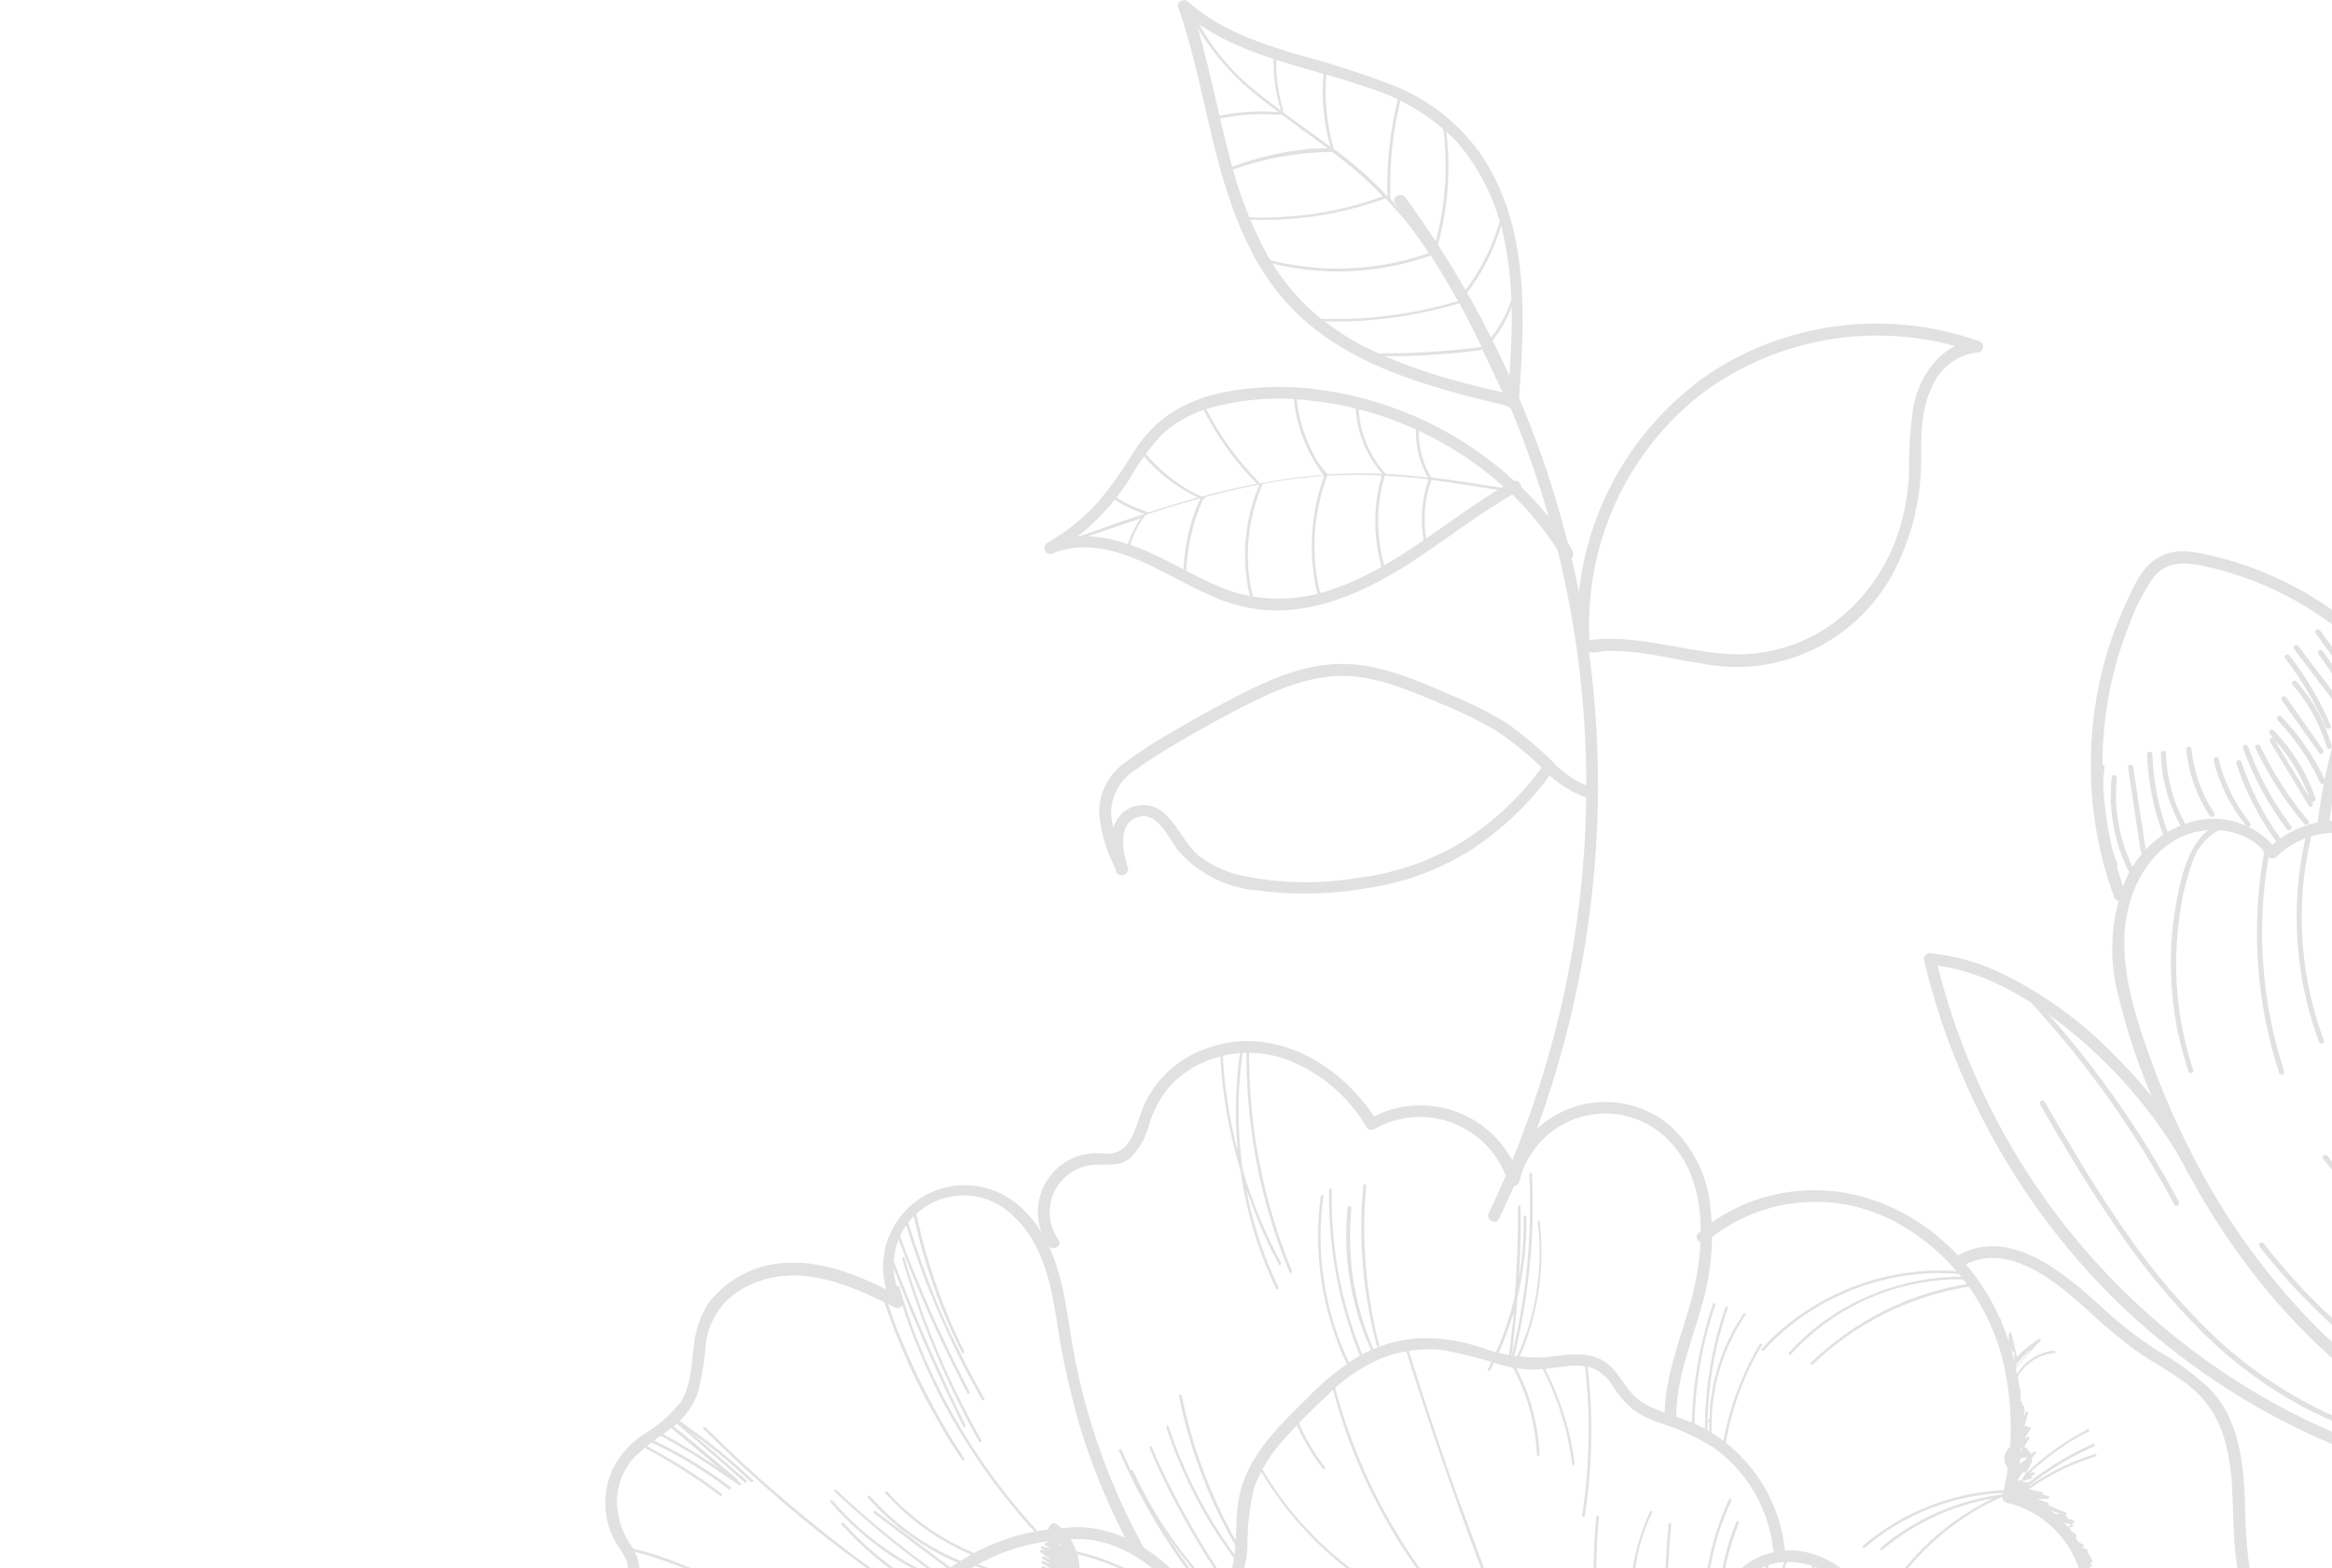 <?xml version="1.0" encoding="UTF-8"?> <svg xmlns="http://www.w3.org/2000/svg" width="232" height="156" viewBox="0 0 232 156" fill="none"> <g clip-path="url(#clip0_199:77816)"> <path d="M270.299 147.329C255.49 148.722 240.856 142.349 230.438 132.019C225.429 126.942 221.244 121.114 218.033 114.748C216.357 111.48 214.906 108.103 213.689 104.638C212.354 100.831 211.123 96.838 211.366 92.764C211.599 89.119 213.318 85.196 216.686 83.42C219.532 81.923 223.655 82.376 225.571 85.115C225.616 85.19 225.678 85.255 225.751 85.303C225.825 85.351 225.909 85.382 225.996 85.393C226.083 85.404 226.172 85.395 226.255 85.367C226.339 85.339 226.414 85.293 226.477 85.231C227.769 83.973 229.432 83.165 231.22 82.928C233.008 82.691 234.825 83.037 236.4 83.915C237.975 84.793 239.225 86.155 239.963 87.8C240.701 89.444 240.888 91.283 240.496 93.043C240.333 93.762 241.46 94.076 241.657 93.344C242.124 91.327 241.921 89.213 241.079 87.321C240.236 85.43 238.8 83.864 236.988 82.86C235.175 81.857 233.085 81.471 231.034 81.76C228.982 82.05 227.081 82.999 225.618 84.465L226.535 84.593C225.623 83.391 224.387 82.474 222.971 81.949C221.556 81.425 220.02 81.315 218.544 81.633C216.958 81.99 215.482 82.725 214.242 83.776C213.002 84.827 212.036 86.163 211.425 87.668C209.969 91.336 209.741 95.375 210.774 99.183C211.715 103.048 213.014 106.817 214.653 110.442C220.716 124.521 230.914 137.138 245.002 143.777C252.858 147.618 261.606 149.266 270.322 148.548C271.054 148.478 271.066 147.317 270.322 147.387L270.299 147.329Z" fill="#E1E1E1"></path> <path d="M260.078 66.184C257.52 64.046 254.771 62.146 251.866 60.508C249.058 58.879 246.088 57.544 243.005 56.527C242.356 56.246 241.633 56.187 240.947 56.356C240.261 56.526 239.649 56.916 239.207 57.467C238.267 58.798 237.458 60.217 236.791 61.703C235.28 64.66 234.014 67.734 233.004 70.896C231.828 74.56 230.996 78.325 230.519 82.144C230.414 82.875 231.576 82.875 231.68 82.144C232.481 75.919 234.236 69.855 236.884 64.164C237.534 62.76 238.243 61.379 239.009 60.032C239.335 59.366 239.724 58.732 240.171 58.14C240.412 57.84 240.74 57.621 241.109 57.513C241.479 57.406 241.873 57.413 242.238 57.536C243.721 57.945 245.164 58.489 246.547 59.161C247.929 59.777 249.288 60.438 250.624 61.169C253.69 62.843 256.585 64.814 259.265 67.054C259.834 67.53 260.659 66.706 260.078 66.23V66.184Z" fill="#E1E1E1"></path> <path d="M235.455 63.468C231.172 59.514 225.952 56.718 220.286 55.343C218.521 54.925 216.5 54.472 214.816 55.412C213.132 56.352 212.435 58.024 211.703 59.568C210.876 61.304 210.181 63.1 209.624 64.942C208.509 68.668 207.964 72.543 208.01 76.433C208.035 80.81 208.821 85.15 210.333 89.258C210.588 89.955 211.715 89.653 211.494 88.957C208.293 80.327 208.397 70.819 211.785 62.26C212.372 60.588 213.177 59 214.177 57.536C215.478 55.818 217.348 55.9 219.276 56.318C221.003 56.69 222.696 57.202 224.34 57.85C228.142 59.348 231.631 61.54 234.63 64.315C235.176 64.814 236.001 64.001 235.455 63.491V63.468Z" fill="#E1E1E1"></path> <path d="M270.299 147.213C256.405 149.429 242.165 147.364 229.474 141.293C220.292 136.833 212.218 130.389 205.834 122.428C199.45 114.466 194.917 105.186 192.562 95.26L192.005 95.991C196.302 96.351 200.321 98.44 203.782 100.901C207.577 103.641 210.95 106.922 213.794 110.639C215.268 112.527 216.57 114.543 217.685 116.663C218.033 117.325 219.044 116.733 218.695 116.071C216.502 112.015 213.719 108.307 210.437 105.068C207.103 101.597 203.168 98.757 198.823 96.687C196.664 95.686 194.351 95.058 191.982 94.83C191.893 94.831 191.805 94.851 191.726 94.891C191.646 94.931 191.577 94.988 191.523 95.059C191.469 95.129 191.432 95.211 191.415 95.299C191.398 95.386 191.401 95.476 191.424 95.561C194.496 108.448 201.143 120.207 210.6 129.489C218.437 137.081 227.942 142.736 238.356 146.003C248.77 149.27 259.805 150.058 270.578 148.304C271.309 148.176 270.996 147.062 270.264 147.143L270.299 147.213Z" fill="#E1E1E1"></path> <path d="M234.421 67.751C233.26 66.068 232.006 64.396 230.809 62.713C230.612 62.446 230.182 62.713 230.38 63.015L233.992 68.041C234.189 68.32 234.619 68.018 234.421 67.751Z" fill="#E1E1E1"></path> <path d="M233.295 70.385L228.649 64.28C228.452 64.013 228.022 64.28 228.219 64.57L232.865 70.687C233.132 70.954 233.492 70.652 233.295 70.385Z" fill="#E1E1E1"></path> <path d="M231.878 72.185C230.813 69.698 229.435 67.358 227.778 65.22C227.58 64.953 227.151 65.22 227.348 65.51C228.977 67.615 230.335 69.916 231.39 72.359C231.518 72.672 231.971 72.498 231.878 72.185Z" fill="#E1E1E1"></path> <path d="M233.539 68.273L231.053 64.733C231.009 64.69 230.95 64.663 230.888 64.658C230.826 64.653 230.764 64.67 230.713 64.706C230.662 64.742 230.625 64.794 230.609 64.854C230.592 64.914 230.598 64.978 230.623 65.035C231.448 66.196 232.284 67.426 233.109 68.633C233.306 68.842 233.736 68.552 233.539 68.273Z" fill="#E1E1E1"></path> <path d="M231.971 74.192C231.293 71.834 230.103 69.654 228.486 67.808C228.277 67.565 227.848 67.808 228.068 68.11C229.649 69.922 230.815 72.057 231.483 74.367C231.576 74.68 232.064 74.506 231.971 74.192Z" fill="#E1E1E1"></path> <path d="M231.123 74.61L227.441 69.375C227.244 69.108 226.814 69.375 227.011 69.677L230.693 74.877C230.891 75.179 231.32 74.877 231.123 74.61Z" fill="#E1E1E1"></path> <path d="M231.332 77.675C230.244 75.315 228.764 73.156 226.953 71.291C226.721 71.048 226.384 71.442 226.616 71.686C228.348 73.493 229.765 75.576 230.809 77.849C230.972 78.151 231.471 77.977 231.332 77.675Z" fill="#E1E1E1"></path> <path d="M230.066 79.88L229.996 79.764C230.043 79.781 230.093 79.785 230.141 79.775C230.19 79.765 230.234 79.742 230.27 79.708C230.307 79.675 230.333 79.632 230.346 79.584C230.359 79.537 230.358 79.486 230.345 79.439C229.49 76.885 228.059 74.562 226.163 72.649C225.931 72.417 225.594 72.811 225.827 73.043C226.059 73.276 226.059 73.322 226.187 73.45C226.138 73.422 226.082 73.411 226.026 73.419C225.971 73.426 225.919 73.451 225.88 73.491C225.84 73.531 225.815 73.582 225.807 73.638C225.8 73.693 225.811 73.749 225.838 73.798C227.131 75.926 228.417 78.05 229.694 80.17C229.81 80.46 230.24 80.159 230.066 79.88ZM226.268 73.601C227.797 75.263 228.982 77.212 229.752 79.335C228.579 77.431 227.429 75.516 226.268 73.601Z" fill="#E1E1E1"></path> <path d="M229.648 81.656C227.742 79.401 226.138 76.907 224.874 74.239C224.723 73.937 224.235 74.112 224.375 74.413C225.661 77.124 227.289 79.659 229.218 81.958C229.45 82.213 229.88 81.923 229.648 81.656Z" fill="#E1E1E1"></path> <path d="M227.952 82.213C226.129 79.795 224.676 77.12 223.643 74.274C223.527 73.96 223.027 74.134 223.144 74.448C224.2 77.337 225.675 80.055 227.522 82.515C227.731 82.782 228.149 82.48 227.952 82.213Z" fill="#E1E1E1"></path> <path d="M226.791 83.304C225.149 80.997 223.861 78.458 222.969 75.771C222.94 75.714 222.891 75.67 222.831 75.646C222.771 75.622 222.705 75.621 222.644 75.642C222.583 75.663 222.532 75.705 222.5 75.761C222.468 75.817 222.458 75.882 222.47 75.945C223.378 78.678 224.689 81.261 226.361 83.606C226.558 83.838 226.988 83.548 226.791 83.304Z" fill="#E1E1E1"></path> <path d="M223.841 81.842C222.33 79.986 221.262 77.811 220.716 75.481C220.647 75.156 220.147 75.33 220.228 75.655C220.802 78.033 221.906 80.251 223.457 82.144C223.666 82.387 224.096 82.144 223.841 81.842Z" fill="#E1E1E1"></path> <path d="M220.275 80.879C219.01 78.968 218.236 76.776 218.022 74.495C218.009 74.435 217.976 74.381 217.929 74.343C217.881 74.304 217.822 74.283 217.76 74.283C217.699 74.283 217.64 74.304 217.592 74.343C217.545 74.381 217.512 74.435 217.499 74.495C217.717 76.868 218.514 79.152 219.822 81.146C220.031 81.459 220.461 81.157 220.275 80.879Z" fill="#E1E1E1"></path> <path d="M217.371 81.9C216.187 79.766 215.541 77.375 215.49 74.936C215.49 74.599 214.967 74.645 214.979 74.936C215.03 77.463 215.704 79.939 216.941 82.144C217.104 82.492 217.534 82.144 217.371 81.9Z" fill="#E1E1E1"></path> <path d="M215.792 83.142C214.781 80.547 214.219 77.8 214.131 75.017C214.131 74.692 213.596 74.727 213.608 75.017C213.7 77.856 214.273 80.658 215.304 83.305C215.42 83.618 215.919 83.455 215.792 83.142Z" fill="#E1E1E1"></path> <path d="M213.492 84.674C213.062 81.888 212.644 79.102 212.214 76.305C212.214 75.98 211.645 76.015 211.703 76.305C212.121 79.102 212.551 81.888 212.969 84.674C213.016 85.045 213.538 85.01 213.492 84.674Z" fill="#E1E1E1"></path> <path d="M210.426 86.275C210.465 86.276 210.504 86.267 210.539 86.249C210.573 86.231 210.604 86.205 210.626 86.174C210.649 86.142 210.664 86.105 210.669 86.066C210.675 86.027 210.671 85.987 210.658 85.951C209.391 82.912 208.951 79.592 209.38 76.328C209.38 76.003 208.916 75.899 208.869 76.235C208.437 79.518 208.861 82.857 210.1 85.927C210.056 85.954 210.021 85.994 210.002 86.043C209.983 86.091 209.981 86.144 209.996 86.194C210.011 86.236 210.037 86.272 210.071 86.3C210.104 86.329 210.145 86.348 210.188 86.356C210.231 86.364 210.276 86.361 210.317 86.347C210.359 86.333 210.396 86.308 210.426 86.275Z" fill="#E1E1E1"></path> <path d="M212.389 86.693C210.884 83.843 210.262 80.611 210.6 77.407C210.6 77.071 210.124 76.978 210.089 77.303C209.721 80.667 210.373 84.063 211.959 87.053C212.121 87.285 212.551 86.995 212.389 86.693Z" fill="#E1E1E1"></path> <path d="M269.892 148.048C269.912 148.02 269.925 147.987 269.93 147.953C269.935 147.918 269.931 147.883 269.92 147.851C269.909 147.818 269.89 147.788 269.865 147.764C269.84 147.74 269.809 147.722 269.776 147.712C263.887 145.475 258.396 142.304 253.516 138.322C248.293 134.033 243.476 129.273 239.125 124.103C236.547 121.12 234.05 118.067 231.553 115.003C231.344 114.748 230.914 115.003 231.123 115.305C235.583 120.76 240.054 126.227 244.991 131.265C249.471 135.932 254.498 140.043 259.962 143.51C262.357 144.984 264.861 146.273 267.453 147.364C263.067 146.29 258.813 144.732 254.77 142.721C250.047 140.36 245.645 137.407 241.669 133.934C239.426 131.965 237.33 129.836 235.397 127.562C235.188 127.307 234.758 127.562 234.967 127.852C238.433 131.94 242.42 135.558 246.826 138.612C251.219 141.663 255.985 144.14 261.007 145.982C262.169 146.4 263.33 146.772 264.492 147.143C262.796 146.853 261.112 146.505 259.451 146.075C252.928 144.389 246.711 141.686 241.03 138.066C238.179 136.261 235.479 134.227 232.958 131.984C230.435 129.754 228.104 127.316 225.989 124.695L225.211 123.72C225.014 123.453 224.584 123.72 224.793 124.022C226.87 126.691 229.162 129.188 231.646 131.485C239.157 138.407 248.199 143.458 258.034 146.226C261.305 147.143 264.646 147.791 268.022 148.165L268.696 148.234C269.01 148.304 269.312 148.397 269.625 148.455C269.939 148.513 269.962 148.211 269.892 148.048Z" fill="#E1E1E1"></path> <path d="M218.207 106.519C216.54 101.492 216.082 96.144 216.872 90.907C217.077 89.24 217.467 87.602 218.033 86.02C218.265 85.192 218.683 84.427 219.254 83.784C219.826 83.14 220.536 82.635 221.332 82.306C221.396 82.283 221.449 82.235 221.479 82.173C221.508 82.111 221.512 82.04 221.489 81.975C221.465 81.911 221.418 81.858 221.356 81.829C221.293 81.799 221.222 81.796 221.158 81.819C217.929 82.829 217.046 86.903 216.512 89.805C215.483 95.44 215.911 101.245 217.754 106.67C217.787 106.71 217.831 106.739 217.881 106.753C217.931 106.767 217.984 106.766 218.033 106.75C218.082 106.734 218.125 106.703 218.156 106.661C218.187 106.62 218.205 106.57 218.207 106.519Z" fill="#E1E1E1"></path> <path d="M227.232 106.576C225.446 101.08 224.744 95.289 225.165 89.525C225.281 87.901 225.49 86.285 225.792 84.685C225.801 84.647 225.8 84.607 225.789 84.569C225.778 84.531 225.758 84.497 225.73 84.469C225.702 84.441 225.667 84.421 225.629 84.41C225.592 84.399 225.552 84.398 225.513 84.407C225.327 84.337 225.072 84.488 225.153 84.72C225.153 84.72 225.211 84.79 225.246 84.813C224.225 90.494 224.304 96.317 225.478 101.968C225.807 103.585 226.23 105.182 226.744 106.75C226.767 106.815 226.815 106.868 226.877 106.897C226.939 106.927 227.011 106.93 227.075 106.907C227.14 106.884 227.193 106.836 227.222 106.774C227.252 106.712 227.255 106.641 227.232 106.576Z" fill="#E1E1E1"></path> <path d="M231.204 103.547C229.329 98.517 228.63 93.126 229.16 87.784C229.313 86.276 229.565 84.779 229.915 83.304C229.929 83.236 229.915 83.166 229.877 83.108C229.839 83.05 229.779 83.01 229.712 82.996C229.644 82.983 229.573 82.996 229.516 83.034C229.458 83.072 229.418 83.132 229.404 83.2C228.179 88.5 228.179 94.01 229.404 99.31C229.75 100.809 230.196 102.282 230.74 103.721C230.772 103.768 230.819 103.803 230.873 103.82C230.928 103.837 230.987 103.836 231.04 103.816C231.094 103.796 231.139 103.758 231.169 103.71C231.198 103.661 231.211 103.604 231.204 103.547Z" fill="#E1E1E1"></path> <path d="M258.44 147.259C253.934 146.597 249.416 145.912 244.956 144.937C240.495 144.01 236.143 142.622 231.971 140.794C227.82 138.903 223.994 136.369 220.635 133.284C217.283 130.131 214.277 126.629 211.668 122.838C208.985 119.042 206.593 115.061 204.247 111.056L203.399 109.594C203.225 109.304 202.806 109.594 202.969 109.884C205.292 113.946 207.719 118.009 210.356 121.863C212.917 125.711 215.855 129.296 219.125 132.564C222.378 135.783 226.117 138.47 230.205 140.527C234.282 142.502 238.567 144.013 242.981 145.03C247.453 146.11 252.006 146.841 256.559 147.526L258.266 147.77C258.3 147.781 258.335 147.786 258.371 147.783C258.406 147.781 258.441 147.772 258.472 147.756C258.504 147.741 258.533 147.719 258.556 147.692C258.579 147.666 258.597 147.635 258.609 147.601C258.62 147.568 258.625 147.532 258.623 147.497C258.62 147.462 258.611 147.427 258.596 147.395C258.58 147.363 258.558 147.335 258.532 147.312C258.505 147.288 258.474 147.27 258.44 147.259Z" fill="#E1E1E1"></path> <path d="M216.756 119.554C213.642 113.728 209.945 108.233 205.722 103.153C204.56 101.737 203.318 100.344 202.063 98.998C201.831 98.754 201.494 99.148 201.726 99.392C206.183 104.186 210.144 109.416 213.55 115.004C214.526 116.594 215.443 118.207 216.326 119.855C216.477 120.146 216.872 119.844 216.756 119.554Z" fill="#E1E1E1"></path> <path d="M138.799 20.232C146.784 31.13 152.445 43.551 155.431 56.724C158.494 70.336 158.604 84.445 155.756 98.104C154.135 105.911 151.568 113.492 148.113 120.679C147.8 121.341 148.799 121.933 149.124 121.26C155.316 108.362 158.67 94.287 158.961 79.985C159.214 66.155 156.558 52.426 151.168 39.685C148.173 32.585 144.361 25.858 139.809 19.64C139.368 19.048 138.357 19.64 138.799 20.232Z" fill="#E1E1E1"></path> <path d="M158.206 78.266C157.869 78.166 157.543 78.034 157.231 77.872C156.885 77.708 156.555 77.514 156.244 77.291C155.629 76.873 155.053 76.399 154.525 75.875C154.413 75.771 154.265 75.713 154.112 75.713C153.959 75.713 153.812 75.771 153.7 75.875C153.646 75.929 153.602 75.994 153.573 76.064C153.543 76.135 153.528 76.211 153.528 76.287C153.528 76.364 153.543 76.44 153.573 76.511C153.602 76.581 153.646 76.646 153.7 76.7C154.875 77.906 156.315 78.824 157.904 79.381C158.051 79.42 158.207 79.401 158.339 79.328C158.471 79.254 158.57 79.131 158.613 78.986C158.652 78.837 158.632 78.678 158.556 78.544C158.48 78.409 158.355 78.31 158.206 78.266Z" fill="#E1E1E1"></path> <path d="M156.476 54.809C154.949 52.337 153.097 50.08 150.971 48.1L150.854 49.005L151.052 48.901C151.714 48.553 151.122 47.543 150.46 47.903C150.392 47.926 150.329 47.961 150.274 48.007C150.198 48.052 150.134 48.114 150.086 48.187C150.037 48.261 150.007 48.344 149.995 48.431C149.984 48.519 149.993 48.607 150.021 48.691C150.049 48.774 150.096 48.85 150.158 48.912C152.192 50.852 153.964 53.049 155.431 55.447C155.825 56.086 156.824 55.447 156.429 54.867L156.476 54.809Z" fill="#E1E1E1"></path> <path d="M122.375 15.809C121.005 10.69 120.145 5.421 118.392 0.395L117.416 0.964C122.631 5.606 129.832 6.512 136.22 8.764C139.549 9.801 142.564 11.657 144.989 14.161C147.51 17.143 149.172 20.754 149.798 24.607C150.773 29.691 150.355 34.926 149.972 40.056L150.843 39.557C149.95 39.155 149.009 38.87 148.044 38.71C146.778 38.397 145.512 38.072 144.246 37.712C141.745 37.023 139.302 36.138 136.94 35.065C134.621 34.021 132.468 32.641 130.552 30.968C128.536 29.135 126.867 26.952 125.628 24.526C124.225 21.757 123.134 18.842 122.375 15.832C122.334 15.678 122.233 15.547 122.095 15.468C121.956 15.388 121.792 15.367 121.638 15.409C121.484 15.45 121.353 15.551 121.273 15.689C121.194 15.828 121.172 15.992 121.214 16.146C122.654 21.485 124.698 26.847 128.694 30.852C132.376 34.589 137.277 36.783 142.225 38.327C143.665 38.779 145.117 39.174 146.569 39.557L148.81 40.103C149.296 40.193 149.768 40.345 150.216 40.555C150.304 40.603 150.403 40.627 150.504 40.625C150.604 40.624 150.702 40.597 150.79 40.547C150.877 40.497 150.95 40.426 151.002 40.34C151.054 40.254 151.083 40.157 151.087 40.056C151.714 31.63 152.248 22.274 147.091 15.02C144.961 12.138 142.075 9.901 138.752 8.555C135.498 7.297 132.175 6.228 128.798 5.351C125 4.19 121.179 2.844 118.194 0.163C117.788 -0.197 117.033 0.163 117.219 0.732C118.972 5.757 119.844 11.015 121.214 16.146C121.259 16.3 121.363 16.43 121.503 16.507C121.644 16.584 121.809 16.602 121.963 16.558C122.117 16.513 122.247 16.409 122.324 16.269C122.402 16.128 122.42 15.963 122.375 15.809Z" fill="#E1E1E1"></path> <path d="M138.125 20.034L137.834 19.732C134.289 21.025 130.561 21.746 126.789 21.868C125.72 21.868 124.652 21.868 123.583 21.868C123.397 21.868 123.456 21.589 123.583 21.589C127.354 21.803 131.134 21.411 134.78 20.428C135.721 20.173 136.65 19.871 137.567 19.535C136.324 18.225 134.985 17.011 133.56 15.902C133.223 15.635 132.863 15.379 132.515 15.112C129.811 15.137 127.123 15.528 124.524 16.273C123.769 16.494 123.037 16.726 122.306 17.004C122.143 17.004 122.039 16.796 122.213 16.737C124.759 15.735 127.433 15.09 130.157 14.822C130.796 14.764 131.446 14.753 132.085 14.741C130.552 13.662 128.972 12.501 127.439 11.34C127.431 11.37 127.413 11.396 127.387 11.413C127.361 11.43 127.33 11.437 127.3 11.433C125.1 11.245 122.884 11.413 120.738 11.932C120.564 11.932 120.471 11.712 120.645 11.665C122.787 11.148 124.999 10.975 127.195 11.154C126.65 10.748 126.115 10.354 125.581 9.924C123.028 8.009 120.867 5.621 119.216 2.89C119.042 2.565 118.868 2.229 118.705 1.892C118.543 1.555 118.891 1.625 118.972 1.788C120.453 4.682 122.55 7.218 125.116 9.216C125.86 9.831 126.615 10.377 127.439 10.992C126.881 9.23 126.633 7.384 126.708 5.537C126.708 5.351 126.998 5.409 126.986 5.537C126.895 7.365 127.123 9.195 127.66 10.945C127.672 10.978 127.672 11.014 127.659 11.046C127.646 11.078 127.622 11.104 127.59 11.12C129.17 12.28 130.773 13.441 132.352 14.602C131.675 12.176 131.45 9.646 131.69 7.138C131.69 6.953 131.992 7.011 131.969 7.138C131.722 9.723 131.97 12.331 132.701 14.822L133.061 15.078C134.386 16.073 135.647 17.15 136.836 18.304C137.219 18.664 137.579 19.047 137.927 19.465C137.953 19.47 137.978 19.482 137.996 19.501C138.015 19.519 138.027 19.544 138.032 19.57C137.954 16.919 138.168 14.268 138.671 11.665C138.822 10.887 138.996 10.133 139.193 9.344C139.193 9.17 139.519 9.228 139.472 9.402C138.777 12.057 138.387 14.783 138.311 17.527C138.311 18.27 138.311 19.024 138.311 19.779C138.891 20.417 139.472 21.067 139.995 21.74C141.954 24.238 143.691 26.902 145.186 29.703C145.178 29.676 145.178 29.648 145.186 29.621C146.677 27.835 147.855 25.81 148.671 23.632C148.903 23.005 149.101 22.367 149.275 21.729C149.275 21.554 149.6 21.601 149.554 21.729C148.953 24.019 147.971 26.193 146.65 28.159C146.278 28.716 145.872 29.25 145.488 29.761C145.465 29.783 145.434 29.795 145.401 29.795C145.369 29.795 145.338 29.783 145.314 29.761C146.139 31.281 146.917 32.825 147.637 34.403C148.849 33.118 149.768 31.585 150.332 29.912C150.39 29.749 150.669 29.795 150.61 29.912C150.036 31.698 149.068 33.332 147.777 34.694C148.357 35.854 148.938 37.131 149.495 38.35L149.983 39.418C150.065 39.58 149.797 39.685 149.716 39.511C148.942 37.878 148.168 36.245 147.393 34.612C147.407 34.633 147.416 34.656 147.418 34.681C147.421 34.705 147.418 34.73 147.408 34.753C147.399 34.776 147.385 34.796 147.366 34.812C147.347 34.828 147.324 34.839 147.3 34.844C144.737 35.169 142.159 35.367 139.565 35.436H137.37C137.184 35.436 137.161 35.146 137.37 35.158C139.96 35.158 142.538 35.042 145.117 34.786C145.848 34.717 146.569 34.624 147.3 34.531C147.334 34.517 147.371 34.517 147.405 34.531C146.789 33.243 146.15 31.966 145.488 30.712C145.384 30.527 145.279 30.352 145.186 30.167C141.576 31.249 137.839 31.858 134.071 31.977C132.991 31.977 131.911 31.977 130.831 31.977C130.657 31.977 130.633 31.687 130.831 31.699C134.609 31.875 138.394 31.547 142.085 30.724C143.084 30.503 144.071 30.248 145.059 29.958C144.211 28.414 143.328 26.894 142.364 25.419C140.288 26.152 138.132 26.635 135.941 26.859C133.738 27.081 131.515 27.043 129.321 26.743C128.077 26.571 126.846 26.311 125.639 25.965C125.465 25.965 125.511 25.64 125.639 25.698C127.756 26.289 129.935 26.628 132.132 26.708C134.322 26.779 136.513 26.592 138.659 26.151C139.84 25.901 141.004 25.576 142.143 25.176C141.574 24.317 140.982 23.47 140.366 22.645C139.751 21.821 138.926 20.893 138.125 20.034Z" fill="#E1E1E1"></path> <path d="M142.538 25.037C143.536 21.812 143.957 18.437 143.781 15.066C143.736 14.11 143.639 13.156 143.491 12.211C143.491 12.037 143.746 12.013 143.769 12.211C144.282 15.573 144.2 18.999 143.526 22.332C143.341 23.273 143.105 24.203 142.817 25.118C142.747 25.269 142.469 25.269 142.538 25.037Z" fill="#E1E1E1"></path> <path d="M104.617 55.075C111.132 52.522 117.056 58.558 122.956 60.171C129.414 62.017 135.848 59.01 141.121 55.459C144.35 53.3 147.416 50.908 150.808 49.005C150.885 48.962 150.951 48.901 151.001 48.827C151.051 48.754 151.082 48.669 151.094 48.581C151.105 48.493 151.095 48.404 151.066 48.32C151.037 48.237 150.988 48.161 150.924 48.1C145.58 43.087 138.819 39.844 131.563 38.814C128.086 38.292 124.543 38.41 121.109 39.162C119.462 39.545 117.891 40.204 116.464 41.112C115.018 42.1 113.789 43.372 112.851 44.85C111.754 46.68 110.515 48.423 109.146 50.061C107.708 51.616 106.044 52.946 104.21 54.008C104.076 54.086 103.979 54.215 103.94 54.365C103.9 54.515 103.923 54.675 104.001 54.809C104.08 54.942 104.208 55.04 104.358 55.079C104.509 55.118 104.668 55.096 104.802 55.017C107.807 53.232 110.359 50.777 112.259 47.844C113.171 46.212 114.266 44.69 115.523 43.306C116.764 42.141 118.247 41.265 119.867 40.741C123.159 39.741 126.622 39.429 130.041 39.824C133.549 40.151 136.983 41.033 140.215 42.435C143.867 44.013 147.222 46.203 150.134 48.912L150.25 48.007C144.443 51.28 139.437 56.132 133.038 58.453C129.933 59.668 126.526 59.883 123.293 59.068C120.169 58.186 117.486 56.364 114.512 55.029C111.353 53.601 107.695 52.65 104.326 53.961C103.618 54.217 103.92 55.342 104.617 55.075Z" fill="#E1E1E1"></path> <path d="M105.557 54.043C108.299 53.033 111.063 52.035 113.85 51.13C112.531 50.677 111.287 50.032 110.157 49.215C110.006 49.11 110.157 48.901 110.331 49.006C111.531 49.868 112.86 50.534 114.268 50.979C115.894 50.445 117.532 49.957 119.17 49.505C117.374 48.632 115.743 47.453 114.35 46.023C113.936 45.577 113.548 45.108 113.188 44.618C113.072 44.479 113.304 44.316 113.421 44.456C114.716 46.152 116.32 47.589 118.148 48.692C118.601 48.959 119.077 49.18 119.541 49.412C120.517 49.145 121.493 48.889 122.468 48.669C123.444 48.448 124.199 48.286 125.058 48.123C123.248 46.31 121.686 44.265 120.413 42.041C120.052 41.415 119.727 40.776 119.414 40.126C119.344 39.964 119.611 39.871 119.681 40.033C120.762 42.295 122.129 44.409 123.746 46.324C124.222 46.87 124.71 47.404 125.221 47.926C125.237 47.948 125.246 47.974 125.246 48.002C125.246 48.029 125.237 48.055 125.221 48.077H125.337C125.337 48.077 125.43 48.077 125.476 48.077C127.323 47.729 129.193 47.45 131.063 47.288C131.261 47.288 131.47 47.288 131.679 47.288C129.949 44.987 128.913 42.241 128.694 39.372C128.694 39.335 128.708 39.299 128.735 39.273C128.761 39.247 128.796 39.232 128.833 39.232C128.87 39.232 128.906 39.247 128.932 39.273C128.958 39.299 128.972 39.335 128.972 39.372C129.159 41.623 129.846 43.803 130.982 45.756C131.317 46.26 131.686 46.74 132.085 47.195C133.891 47.079 135.701 47.056 137.509 47.125C135.863 45.248 134.926 42.854 134.861 40.358C134.861 40.173 135.14 40.149 135.151 40.358C135.209 42.832 136.143 45.206 137.788 47.056L137.881 47.16C138.578 47.16 139.286 47.241 139.983 47.299C140.68 47.357 141.365 47.427 142.062 47.508C141.139 45.91 140.733 44.065 140.901 42.227C140.901 42.041 141.191 42.099 141.179 42.227C141.016 44.039 141.422 45.856 142.341 47.427C142.373 47.445 142.398 47.474 142.411 47.508C144.583 47.764 146.731 48.1 148.892 48.448L149.983 48.623C150.02 48.623 150.056 48.637 150.082 48.663C150.108 48.69 150.123 48.725 150.123 48.762C150.123 48.799 150.108 48.834 150.082 48.86C150.056 48.886 150.02 48.901 149.983 48.901C147.475 48.495 144.943 48.089 142.411 47.74C141.701 49.715 141.541 51.845 141.946 53.904C141.946 54.09 141.702 54.101 141.667 53.904C141.256 51.826 141.417 49.676 142.132 47.682L141.145 47.566C139.983 47.462 138.891 47.381 137.753 47.334C137.066 49.693 136.923 52.178 137.335 54.6C137.453 55.32 137.624 56.03 137.846 56.724C137.858 56.76 137.856 56.798 137.84 56.832C137.823 56.866 137.794 56.892 137.759 56.904C137.724 56.916 137.685 56.914 137.651 56.898C137.617 56.882 137.591 56.853 137.579 56.817C136.8 54.337 136.617 51.709 137.045 49.145C137.15 48.526 137.289 47.914 137.463 47.311C135.722 47.218 133.977 47.218 132.236 47.311H132.05C130.611 51.126 130.379 55.292 131.388 59.243C131.388 59.417 131.168 59.51 131.121 59.336C130.332 56.197 130.296 52.916 131.017 49.76C131.208 48.936 131.452 48.126 131.748 47.334C129.695 47.49 127.652 47.758 125.627 48.135C124.423 50.89 123.939 53.905 124.222 56.898C124.305 57.748 124.453 58.59 124.663 59.417C124.663 59.591 124.443 59.696 124.396 59.522C123.641 56.509 123.689 53.352 124.536 50.364C124.739 49.627 124.995 48.905 125.302 48.205C124.722 48.321 124.141 48.425 123.572 48.553C122.341 48.82 121.121 49.133 119.901 49.458C119.907 49.483 119.907 49.509 119.899 49.533C119.891 49.557 119.877 49.579 119.858 49.596C119.839 49.612 119.815 49.624 119.79 49.628C119.765 49.633 119.739 49.63 119.716 49.621C118.865 51.491 118.324 53.486 118.113 55.529C118.043 56.121 118.02 56.69 118.008 57.316C118.008 57.49 117.73 57.514 117.73 57.316C117.742 55.181 118.111 53.062 118.821 51.048C118.996 50.549 119.205 50.062 119.425 49.574C117.962 49.969 116.51 50.398 115.07 50.863L113.978 51.234C113.208 52.229 112.651 53.37 112.34 54.589C112.34 54.763 112.015 54.716 112.062 54.589C112.363 53.503 112.85 52.478 113.502 51.559C111.225 52.333 108.957 53.107 106.696 53.881L105.674 54.252C105.661 54.273 105.643 54.291 105.622 54.303C105.601 54.315 105.576 54.322 105.552 54.322C105.527 54.321 105.503 54.315 105.482 54.302C105.461 54.289 105.443 54.272 105.431 54.25C105.419 54.228 105.413 54.204 105.414 54.179C105.414 54.155 105.421 54.131 105.434 54.11C105.447 54.089 105.465 54.071 105.487 54.06C105.508 54.048 105.533 54.042 105.557 54.043Z" fill="#E1E1E1"></path> <path d="M112.189 86.323C111.725 84.814 111.098 81.865 113.27 81.262C115.174 80.74 116.255 83.363 117.149 84.547C119.148 86.878 121.985 88.329 125.047 88.586C128.645 89.062 132.295 88.992 135.872 88.377C139.528 87.874 143.038 86.609 146.174 84.663C149.49 82.533 152.356 79.772 154.606 76.538C154.669 76.426 154.696 76.298 154.681 76.171C154.666 76.043 154.612 75.924 154.525 75.83C153.103 74.427 151.573 73.139 149.949 71.976C148.327 70.972 146.626 70.102 144.861 69.376C141.226 67.798 137.405 66.01 133.351 66.056C129.298 66.103 125.686 67.891 122.224 69.69C120.366 70.665 118.535 71.686 116.731 72.754C115.039 73.696 113.414 74.75 111.864 75.911C111.084 76.473 110.448 77.212 110.01 78.068C109.571 78.923 109.343 79.871 109.344 80.832C109.517 82.927 110.143 84.958 111.179 86.787C111.504 87.46 112.503 86.868 112.178 86.195C111.307 84.618 110.751 82.888 110.54 81.099C110.509 80.238 110.698 79.382 111.091 78.615C111.483 77.847 112.065 77.192 112.782 76.712C114.252 75.654 115.78 74.677 117.358 73.787C118.999 72.812 120.668 71.876 122.364 70.978C125.628 69.26 129.1 67.496 132.817 67.264C136.534 67.031 140.215 68.691 143.7 70.154C145.477 70.877 147.201 71.726 148.857 72.696C150.604 73.871 152.233 75.213 153.723 76.7L153.63 76.004C151.478 79.049 148.757 81.651 145.616 83.665C142.294 85.699 138.561 86.972 134.687 87.39C131.004 87.976 127.245 87.885 123.595 87.123C122.039 86.8 120.575 86.133 119.309 85.173C117.915 84.013 117.323 82.353 116.046 81.134C115.765 80.815 115.422 80.558 115.038 80.378C114.654 80.198 114.236 80.1 113.812 80.089C113.388 80.078 112.966 80.155 112.572 80.315C112.179 80.475 111.824 80.714 111.527 81.018C110.087 82.585 110.459 84.767 111.016 86.636C111.058 86.791 111.16 86.924 111.299 87.004C111.368 87.044 111.444 87.07 111.523 87.081C111.602 87.091 111.683 87.086 111.76 87.065C111.837 87.045 111.909 87.009 111.972 86.961C112.036 86.912 112.089 86.852 112.129 86.783C112.168 86.714 112.194 86.638 112.205 86.559C112.215 86.48 112.21 86.4 112.189 86.323Z" fill="#E1E1E1"></path> <path d="M169.252 39.197C173.099 36.323 177.596 34.441 182.344 33.716C187.092 32.992 191.946 33.447 196.477 35.042L196.639 33.881C193.155 34.102 190.983 37.293 190.356 40.439C190.05 42.572 189.906 44.726 189.926 46.881C189.861 48.879 189.525 50.858 188.927 52.766C187.766 56.483 185.451 59.735 182.318 62.051C179.172 64.32 175.312 65.379 171.447 65.034C166.801 64.651 162.353 62.992 157.684 63.746L158.125 63.804L157.87 63.676L158.16 64.175C157.828 59.423 158.666 54.663 160.599 50.308C162.533 45.954 165.503 42.139 169.252 39.197C169.833 38.744 169.252 37.734 168.66 38.199C162.489 42.982 158.4 49.957 157.242 57.675C156.912 59.853 156.83 62.061 156.999 64.257C156.997 64.36 157.023 64.462 157.074 64.551C157.125 64.641 157.199 64.716 157.289 64.767C158.052 64.952 158.849 64.952 159.612 64.767C160.726 64.728 161.841 64.783 162.945 64.93C165.047 65.197 167.115 65.673 169.217 65.998C172.959 66.762 176.847 66.294 180.3 64.664C183.753 63.033 186.584 60.329 188.37 56.956C190.221 53.427 191.166 49.495 191.122 45.511C191.122 43.19 191.122 40.683 192.179 38.547C192.546 37.625 193.151 36.817 193.933 36.205C194.714 35.594 195.644 35.2 196.628 35.065C196.782 35.085 196.937 35.043 197.06 34.948C197.183 34.853 197.264 34.714 197.284 34.56C197.304 34.406 197.262 34.251 197.167 34.127C197.072 34.005 196.933 33.924 196.779 33.904C189.452 31.337 181.42 31.666 174.328 34.821C172.312 35.719 170.407 36.844 168.648 38.176C168.091 38.605 168.694 39.615 169.252 39.197Z" fill="#E1E1E1"></path> <path d="M134.606 252.396C133.595 256.9 132.887 261.577 134.536 266.023C135.134 267.668 136.119 269.145 137.409 270.329C138.699 271.513 140.255 272.369 141.946 272.825C143.516 273.227 145.174 273.096 146.662 272.453C147.536 272 148.375 271.48 149.17 270.898C149.943 270.238 150.944 269.909 151.958 269.981C153.468 270.283 154.281 271.989 155.593 272.766C156.219 273.138 156.956 273.276 157.675 273.157C158.393 273.038 159.046 272.67 159.519 272.116C160.088 271.571 160.564 270.956 161.191 270.41C161.579 270.116 162.046 269.944 162.533 269.917C163.019 269.89 163.503 270.009 163.921 270.259C164.828 270.786 165.704 271.363 166.546 271.989C167.4 272.526 168.327 272.936 169.298 273.208C173.317 274.368 177.673 273.208 181.587 272.186C183.282 271.722 185.187 271.025 186.047 269.377C186.396 268.476 186.687 267.553 186.918 266.615C187.073 266.19 187.327 265.808 187.658 265.499C187.989 265.191 188.388 264.964 188.823 264.839C190.321 264.305 192.086 264.177 193.201 262.912C194.49 261.438 194.165 259.349 193.492 257.677C192.748 255.809 190.936 253.476 191.9 251.386C192.442 250.544 193.077 249.765 193.794 249.065C194.381 248.312 194.797 247.441 195.013 246.511C196.024 242.344 193.654 238.514 190.843 235.659C190.077 234.869 189.264 234.115 188.439 233.337L187.882 234.312C193.166 236.297 199.88 236.483 204.293 232.443C206.181 230.734 207.441 228.441 207.87 225.932C208.056 224.775 208.02 223.594 207.766 222.45C207.311 221.104 206.744 219.8 206.07 218.55C205.745 217.97 205.61 217.303 205.685 216.643C205.76 215.982 206.041 215.362 206.488 214.87C207.274 214.132 208.104 213.442 208.974 212.804C209.839 212.147 210.467 211.226 210.762 210.181C210.87 209.494 210.835 208.792 210.659 208.119C210.483 207.446 210.171 206.816 209.74 206.27C208.818 205.147 207.834 204.077 206.79 203.066C205.784 201.841 205.158 200.348 204.99 198.771C204.56 196.148 204.223 193.154 201.715 191.633C201.208 191.323 200.634 191.14 200.042 191.099C199.449 191.059 198.856 191.162 198.312 191.401C197.069 191.935 195.989 193.154 194.49 193.061C194.34 193.064 194.19 193.036 194.05 192.979C193.911 192.921 193.785 192.834 193.681 192.725C193.577 192.616 193.497 192.486 193.447 192.344C193.396 192.202 193.376 192.05 193.387 191.9C193.562 191.22 193.939 190.609 194.467 190.147C195.414 189.297 196.267 188.347 197.011 187.315C197.665 186.222 198.061 184.994 198.168 183.724C198.274 182.455 198.089 181.178 197.626 179.991C197.12 178.839 196.353 177.819 195.386 177.014C194.419 176.208 193.277 175.638 192.051 175.348C190.822 175.052 189.541 175.052 188.311 175.348C187.15 175.627 184.99 176.788 184.072 175.453C183.375 174.443 184.177 172.853 184.641 171.971C185.317 170.767 185.892 169.509 186.36 168.21C187.3 165.457 187.221 162.46 186.14 159.76C185.636 158.609 184.904 157.572 183.987 156.712C183.071 155.853 181.989 155.187 180.808 154.757C179.682 154.323 178.469 154.163 177.269 154.293C176.069 154.422 174.917 154.836 173.909 155.5C172.053 156.897 170.756 158.909 170.251 161.176C169.646 163.579 169.45 166.067 169.67 168.535C169.867 171.216 170.611 173.967 170.262 176.66C170.077 178.052 169.501 179.364 168.602 180.444C168.125 181.013 168.938 181.848 169.415 181.268C170.994 179.309 171.733 176.805 171.47 174.304C171.296 171.657 170.75 169.069 170.762 166.399C170.762 162.139 172.051 156.046 177.22 155.419C178.441 155.323 179.667 155.514 180.801 155.977C181.935 156.441 182.944 157.164 183.747 158.089C184.647 159.202 185.286 160.501 185.62 161.893C185.953 163.284 185.972 164.733 185.675 166.132C185.413 167.582 184.923 168.98 184.223 170.276C183.59 171.306 183.105 172.419 182.783 173.584C182.633 174.07 182.607 174.587 182.709 175.086C182.81 175.585 183.035 176.05 183.364 176.439C183.84 176.838 184.414 177.101 185.027 177.203C185.639 177.306 186.268 177.242 186.848 177.02C188.091 176.566 189.404 176.338 190.727 176.346C192.025 176.469 193.268 176.934 194.328 177.693C195.373 178.454 196.175 179.502 196.637 180.709C197.098 181.916 197.2 183.231 196.93 184.495C196.7 185.744 196.13 186.905 195.28 187.849C194.347 188.684 193.499 189.61 192.748 190.612C192.43 191.019 192.257 191.522 192.257 192.039C192.257 192.557 192.43 193.059 192.748 193.467C193.129 193.861 193.617 194.135 194.151 194.255C194.686 194.374 195.244 194.335 195.756 194.14C197.057 193.757 198.079 192.631 199.369 192.364C200.018 192.307 200.669 192.446 201.237 192.765C201.805 193.084 202.263 193.568 202.551 194.152C204.107 196.612 203.527 199.77 204.874 202.335C206.221 204.9 209.52 206.27 209.74 209.206C209.926 211.528 207.15 212.688 205.78 214.069C205.022 214.804 204.577 215.801 204.537 216.855C204.662 218.254 205.129 219.601 205.896 220.778C206.48 221.882 206.809 223.102 206.859 224.349C206.91 225.597 206.68 226.84 206.186 227.986C203.933 233.442 197.894 235.334 192.423 234.452C190.993 234.21 189.592 233.821 188.242 233.291C188.118 233.257 187.986 233.266 187.868 233.315C187.749 233.365 187.65 233.452 187.586 233.563C187.523 233.675 187.498 233.804 187.515 233.931C187.533 234.058 187.593 234.176 187.684 234.266C190.6 236.947 193.945 240.069 194.13 244.259C194.186 245.236 194.036 246.212 193.689 247.126C193.28 248 192.709 248.788 192.005 249.448C191.308 250.102 190.826 250.952 190.623 251.885C190.487 252.812 190.586 253.758 190.913 254.636C191.54 256.505 192.888 258.2 192.981 260.242C193.073 262.285 191.505 262.935 189.821 263.4C188.323 263.806 186.79 264.305 186.081 265.814C185.773 266.65 185.509 267.503 185.292 268.367C185.131 268.819 184.879 269.232 184.551 269.582C184.223 269.931 183.827 270.209 183.387 270.399C181.581 271.158 179.689 271.696 177.754 272C175.79 272.454 173.773 272.626 171.761 272.511C169.756 272.324 167.842 271.584 166.232 270.375C164.815 269.366 163.119 268.263 161.342 269.052C159.949 269.679 159.321 271.223 158.009 271.919C156.697 272.616 155.431 271.118 154.525 270.259C154.032 269.679 153.381 269.253 152.651 269.035C151.922 268.817 151.144 268.815 150.413 269.029C148.671 269.621 147.416 271.107 145.663 271.664C142.445 272.685 138.996 270.735 137.068 268.182C134.478 264.769 134.455 260.057 135.128 256.017C135.314 254.915 135.546 253.824 135.79 252.733C135.953 252.001 134.838 251.7 134.629 252.419L134.606 252.396Z" fill="#E1E1E1"></path> <path d="M151.935 179.806C151.742 178.119 151.201 176.49 150.345 175.024C149.49 173.557 148.338 172.284 146.964 171.286C143.911 169.049 140.387 167.54 136.661 166.875C134.466 166.399 132.236 166.04 130.041 165.575C127.847 165.235 125.712 164.586 123.7 163.648C122.795 163.222 122.082 162.473 121.702 161.548C121.566 161.104 121.552 160.632 121.66 160.181C121.768 159.73 121.995 159.316 122.317 158.982C123.419 157.492 124.042 155.703 124.106 153.852C124.08 151.87 124.306 149.892 124.78 147.967C125.49 146.107 126.564 144.406 127.939 142.965C129.228 141.514 130.622 140.144 132.039 138.821C133.569 137.269 135.383 136.024 137.382 135.153C139.337 134.371 141.456 134.084 143.549 134.317C145.577 134.701 147.579 135.213 149.542 135.85C150.488 136.094 151.458 136.231 152.434 136.256C153.457 136.212 154.476 136.115 155.489 135.966C156.406 135.804 157.345 135.828 158.253 136.035C159.197 136.406 159.987 137.085 160.495 137.962C161.012 138.794 161.655 139.542 162.399 140.179C163.163 140.736 164.005 141.177 164.897 141.491C166.867 142.086 168.75 142.941 170.495 144.032C172.129 145.203 173.498 146.704 174.514 148.438C175.531 150.171 176.172 152.099 176.395 154.096C176.476 154.827 177.638 154.839 177.556 154.096C177.162 150.49 175.518 147.136 172.911 144.613C171.651 143.369 170.18 142.359 168.567 141.63C166.801 140.852 164.78 140.469 163.189 139.378C161.598 138.287 161.075 136.209 159.345 135.292C157.614 134.375 155.558 134.84 153.677 135.037C151.477 135.133 149.281 134.786 147.219 134.016C145.223 133.346 143.12 133.051 141.017 133.145C138.925 133.3 136.896 133.927 135.082 134.979C133.242 136.136 131.553 137.516 130.053 139.088C127.265 141.827 124.141 144.822 123.305 148.803C122.875 150.799 123.072 152.854 122.794 154.874C122.68 155.835 122.364 156.76 121.864 157.59C121.258 158.316 120.785 159.146 120.471 160.039C120.333 160.94 120.483 161.861 120.9 162.672C121.318 163.483 121.98 164.141 122.794 164.554C124.756 165.578 126.869 166.284 129.054 166.643C133.467 167.618 138.137 168.024 142.295 169.893C145.57 171.356 148.799 173.781 150.146 177.217C150.478 178.061 150.685 178.949 150.762 179.852C150.762 180.595 151.923 180.595 151.923 179.852L151.935 179.806Z" fill="#E1E1E1"></path> <path d="M104.547 152.657C106.278 153.818 106.44 156.197 106.034 158.089C105.534 160.41 104.117 162.314 103.072 164.38C101.942 166.363 101.524 168.673 101.887 170.926C102.349 172.994 103.412 174.88 104.942 176.347C108.531 179.957 113.548 180.99 118.392 181.733C121.057 182.099 123.693 182.657 126.278 183.404C128.751 184.172 131.131 185.211 133.374 186.503C134.577 187.213 135.74 187.988 136.859 188.824C138.02 189.66 139.008 190.658 140.181 191.436C141.923 192.597 144.896 192.991 145.988 190.682C146.047 190.57 146.07 190.443 146.053 190.318C146.037 190.194 145.981 190.077 145.895 189.985C140.018 185.029 134.106 180.038 129.123 174.153C126.672 171.177 124.48 167.997 122.573 164.647C120.715 161.443 118.81 158.112 115.999 155.628C113.188 153.144 109.355 151.403 105.453 152.076C104.721 152.204 105.035 153.33 105.767 153.237C109.251 152.634 112.735 154.27 115.256 156.557C118.02 159.029 119.901 162.36 121.702 165.483C123.514 168.663 125.589 171.688 127.904 174.525C130.289 177.326 132.85 179.974 135.57 182.452C138.647 185.331 141.876 188.058 145.094 190.774L145.001 190.066C144.787 190.498 144.436 190.845 144.003 191.056C143.57 191.266 143.079 191.326 142.608 191.227C141.445 190.92 140.387 190.307 139.542 189.451C137.683 187.885 135.68 186.498 133.56 185.308C131.428 184.121 129.183 183.149 126.859 182.406C124.388 181.657 121.864 181.095 119.309 180.723C114.559 179.957 109.483 179.179 105.883 175.674C104.297 174.232 103.245 172.297 102.898 170.183C102.596 167.792 103.664 165.634 104.803 163.614C106.116 161.642 106.984 159.408 107.346 157.067C107.492 156.05 107.364 155.011 106.976 154.059C106.589 153.107 105.955 152.274 105.139 151.647C104.512 151.229 103.978 152.227 104.547 152.657Z" fill="#E1E1E1"></path> <path d="M106.161 152.018C101.595 152.172 97.202 153.801 93.641 156.661C90.586 159.134 87.834 163.962 83.281 162.662C81.283 162.093 79.227 160.921 77.113 161.71C76.252 162.081 75.501 162.669 74.933 163.415C74.365 164.161 74 165.041 73.873 165.97C73.037 171.077 77.88 174.838 79.134 179.423C79.843 182.034 79.924 184.82 81.144 187.281C81.585 188.311 82.275 189.215 83.153 189.912C84.031 190.609 85.069 191.077 86.173 191.274C86.916 191.366 86.916 190.206 86.173 190.113C84.187 189.858 82.781 188.128 82.003 186.399C81.039 184.286 80.981 181.965 80.377 179.643C79.737 177.422 78.736 175.32 77.415 173.422C76.254 171.484 74.93 169.359 74.953 167.003C74.953 165.169 76.056 163.068 77.996 162.685C79.936 162.302 82.003 163.718 83.966 164.032C87.927 164.647 90.563 161.188 93.084 158.739C96.604 155.331 101.263 153.346 106.161 153.168C106.905 153.168 106.905 152.007 106.161 152.007V152.018Z" fill="#E1E1E1"></path> <path d="M80.644 182.441L68.089 180.491L62.212 179.574C60.609 179.307 58.646 178.97 57.636 177.554C57.401 177.294 57.229 176.985 57.131 176.649C57.033 176.313 57.013 175.96 57.071 175.615C57.129 175.27 57.264 174.943 57.467 174.658C57.669 174.372 57.933 174.136 58.24 173.968C59.331 173.41 60.644 173.306 61.596 172.482C62.1 171.991 62.422 171.343 62.508 170.644C62.595 169.946 62.441 169.239 62.072 168.64C61.341 167.177 59.819 166.249 59.297 164.67C59.072 163.984 59.002 163.256 59.093 162.54C59.183 161.823 59.431 161.136 59.819 160.527C60.632 159.261 62.142 158.82 63.06 157.66C63.977 156.499 63.617 155.083 62.874 153.887C61.925 152.578 61.398 151.011 61.364 149.395C61.387 147.775 61.993 146.218 63.071 145.008C64.169 143.971 65.359 143.034 66.625 142.211C67.86 141.342 68.813 140.132 69.367 138.728C69.807 137.124 70.088 135.479 70.203 133.819C70.393 132.042 71.218 130.394 72.526 129.176C73.799 128.085 75.344 127.359 76.997 127.075C81.178 126.286 85.348 128.236 88.984 130.058C89.094 130.119 89.221 130.143 89.346 130.126C89.471 130.108 89.587 130.05 89.676 129.961C89.766 129.872 89.823 129.756 89.841 129.631C89.858 129.506 89.835 129.379 89.773 129.269C88.956 127.794 88.702 126.073 89.058 124.426C89.415 122.778 90.356 121.315 91.71 120.309C93.063 119.303 94.735 118.821 96.417 118.953C98.098 119.085 99.675 119.822 100.854 121.028C103.641 123.593 104.489 127.423 105.07 131.01C105.627 134.853 106.462 138.65 107.567 142.373C108.897 146.613 110.652 150.708 112.805 154.595C112.884 154.729 113.012 154.826 113.162 154.866C113.313 154.905 113.472 154.883 113.606 154.804C113.74 154.726 113.838 154.597 113.877 154.447C113.916 154.297 113.894 154.137 113.816 154.003C110.601 148.199 108.298 141.935 106.986 135.432C106.568 133.331 106.312 131.219 105.906 129.118C105.209 125.403 103.804 121.527 100.54 119.31C99.046 118.298 97.259 117.812 95.458 117.928C93.658 118.043 91.947 118.754 90.595 119.948C89.243 121.142 88.327 122.752 87.992 124.523C87.656 126.295 87.919 128.127 88.74 129.733L89.529 128.944C86.045 127.203 82.375 125.462 78.449 125.636C76.918 125.66 75.411 126.027 74.04 126.71C72.669 127.393 71.469 128.374 70.528 129.582C69.629 130.974 69.101 132.572 68.995 134.225C68.763 136.012 68.716 137.928 67.717 139.494C66.68 140.794 65.412 141.892 63.977 142.733C62.669 143.603 61.615 144.805 60.923 146.215C60.29 147.651 60.081 149.237 60.319 150.788C60.433 151.532 60.656 152.256 60.981 152.935C61.352 153.713 61.933 154.375 62.282 155.164C63.095 156.975 61.12 157.718 59.959 158.646C58.843 159.599 58.129 160.938 57.961 162.395C57.775 163.909 58.192 165.435 59.122 166.643C59.993 167.804 62.27 169.638 61.155 171.286C60.423 172.354 58.681 172.447 57.671 172.993C57.069 173.301 56.584 173.795 56.287 174.402C55.99 175.009 55.897 175.695 56.021 176.359C56.695 180.63 62.293 180.723 65.58 181.234L80.424 183.555C81.155 183.671 81.469 182.557 80.737 182.394L80.644 182.441Z" fill="#E1E1E1"></path> <path d="M105.302 123.337C104.839 122.685 104.548 121.927 104.458 121.133C104.367 120.339 104.48 119.535 104.785 118.796C105.09 118.058 105.578 117.408 106.203 116.909C106.827 116.41 107.568 116.078 108.357 115.943C109.832 115.711 111.225 116.233 112.48 115.177C113.359 114.274 113.987 113.158 114.303 111.939C114.696 110.617 115.335 109.38 116.185 108.294C117.098 107.241 118.221 106.391 119.483 105.798C120.825 105.166 122.28 104.809 123.763 104.749C125.245 104.69 126.725 104.928 128.113 105.45C131.407 106.736 134.169 109.096 135.953 112.147C136.038 112.268 136.164 112.353 136.308 112.385C136.452 112.417 136.603 112.395 136.731 112.322C137.919 111.647 139.242 111.247 140.604 111.149C141.966 111.052 143.333 111.26 144.605 111.759C145.876 112.257 147.02 113.033 147.952 114.03C148.885 115.027 149.583 116.22 149.995 117.522C150.022 117.656 150.094 117.776 150.2 117.863C150.306 117.949 150.439 117.997 150.576 117.997C150.712 117.997 150.845 117.949 150.951 117.863C151.057 117.776 151.129 117.656 151.156 117.522C151.514 116.028 152.257 114.654 153.311 113.537C154.366 112.419 155.695 111.598 157.166 111.154C158.637 110.71 160.199 110.659 161.696 111.007C163.193 111.354 164.573 112.088 165.698 113.134C170.239 117.382 169.6 124.741 168.021 130.196C166.941 133.853 165.512 137.439 165.605 141.316C165.605 141.47 165.666 141.618 165.775 141.726C165.884 141.835 166.032 141.896 166.186 141.896C166.34 141.896 166.487 141.835 166.596 141.726C166.705 141.618 166.766 141.47 166.766 141.316C166.673 137.416 168.195 133.818 169.24 130.138C170.233 126.886 170.545 123.465 170.158 120.087C169.87 117.013 168.465 114.152 166.209 112.043C164.918 110.932 163.364 110.17 161.694 109.831C160.025 109.491 158.296 109.585 156.674 110.103C155.051 110.621 153.588 111.546 152.425 112.79C151.262 114.034 150.437 115.555 150.03 117.208H151.191C150.728 115.737 149.94 114.388 148.887 113.26C147.835 112.132 146.543 111.254 145.106 110.69C143.67 110.126 142.125 109.89 140.585 109.999C139.046 110.109 137.55 110.561 136.208 111.323L136.998 111.532C133.56 106.007 126.928 101.968 120.354 104.197C118.911 104.646 117.579 105.395 116.446 106.396C115.313 107.396 114.405 108.624 113.781 110C113.223 111.323 112.956 112.96 111.957 114.051C111.676 114.331 111.333 114.54 110.955 114.662C110.578 114.783 110.177 114.812 109.785 114.747C108.92 114.672 108.048 114.767 107.218 115.026C106.36 115.321 105.581 115.812 104.944 116.458C104.306 117.105 103.828 117.89 103.545 118.753C103.263 119.615 103.184 120.532 103.316 121.43C103.447 122.328 103.785 123.183 104.303 123.929C104.721 124.544 105.732 123.929 105.302 123.348V123.337Z" fill="#E1E1E1"></path> <path d="M189.74 176.091C195.547 174.814 200.646 170.938 204.746 166.806C206.585 165.149 207.847 162.949 208.347 160.526C208.669 157.918 208.043 155.282 206.581 153.098C205.842 151.901 204.866 150.866 203.714 150.058C202.562 149.25 201.257 148.685 199.88 148.397L200.286 149.105C202.052 141.676 201.192 133.435 196.639 127.133C192.667 121.654 186.302 118.021 179.426 118.45C175.57 118.652 171.891 120.135 168.973 122.664C168.416 123.163 169.24 123.975 169.798 123.488C172.282 121.411 175.312 120.095 178.525 119.695C181.739 119.296 185 119.831 187.917 121.236C190.853 122.699 193.417 124.811 195.415 127.411C197.413 130.011 198.793 133.032 199.45 136.244C200.314 140.391 200.235 144.679 199.218 148.791C199.178 148.939 199.199 149.096 199.275 149.229C199.351 149.361 199.477 149.459 199.624 149.499C201.938 150.043 203.983 151.393 205.39 153.308C206.797 155.223 207.475 157.576 207.301 159.946C206.939 162.247 205.789 164.351 204.049 165.9C202.206 167.797 200.184 169.512 198.01 171.019C195.441 172.865 192.544 174.204 189.473 174.965C188.741 175.128 189.055 176.254 189.787 176.126L189.74 176.091Z" fill="#E1E1E1"></path> <path d="M217.604 172.226C218.555 172.457 219.551 172.434 220.49 172.159C221.43 171.884 222.281 171.367 222.958 170.66C224.448 169.046 225.244 166.912 225.176 164.717C225.062 162.228 224.672 159.76 224.015 157.358C223.609 155.058 223.396 152.729 223.376 150.394C223.237 146.169 223.004 141.595 219.973 138.311C218.376 136.771 216.584 135.448 214.642 134.376C212.62 133.066 210.719 131.578 208.962 129.93C205.373 126.669 199.996 122.049 194.885 124.846C194.235 125.206 194.816 126.204 195.466 125.845C199.764 123.523 204.549 127.504 207.58 130.244C209.127 131.717 210.764 133.093 212.481 134.364C214.154 135.525 215.966 136.465 217.592 137.707C219.185 138.923 220.394 140.571 221.076 142.454C221.693 144.353 222.029 146.332 222.075 148.327C222.18 150.324 222.18 152.32 222.354 154.317C222.613 156.5 223.001 158.667 223.515 160.805C223.992 163.196 224.294 165.854 223.237 168.141C222.822 169.181 222.056 170.044 221.072 170.58C220.088 171.116 218.947 171.292 217.847 171.077C217.693 171.036 217.529 171.057 217.391 171.137C217.253 171.216 217.152 171.347 217.11 171.501C217.068 171.655 217.09 171.819 217.169 171.957C217.249 172.096 217.38 172.197 217.534 172.238L217.604 172.226Z" fill="#E1E1E1"></path> <path d="M104.35 152.877C104.234 152.877 104.152 153.051 104.268 153.109L104.454 153.202H104.373C104.351 153.196 104.328 153.196 104.306 153.201C104.284 153.206 104.263 153.216 104.246 153.231C104.229 153.246 104.215 153.265 104.207 153.286C104.199 153.307 104.196 153.33 104.199 153.353C104.199 153.353 104.141 153.457 104.199 153.504H104.071C104.039 153.491 104.003 153.492 103.971 153.507C103.939 153.521 103.915 153.547 103.902 153.579C103.89 153.612 103.891 153.647 103.905 153.679C103.92 153.711 103.946 153.735 103.978 153.747L104.617 154.084C104.315 154.003 104.024 153.922 103.722 153.864C103.42 153.806 103.537 154.026 103.641 154.107L103.932 154.305L103.653 154.223C103.622 154.208 103.586 154.205 103.554 154.216C103.521 154.227 103.494 154.251 103.479 154.281C103.463 154.312 103.461 154.348 103.472 154.38C103.482 154.413 103.506 154.44 103.537 154.456L104.524 155.106C104.508 155.097 104.49 155.093 104.472 155.093C104.453 155.093 104.436 155.097 104.419 155.106L103.85 154.85C103.819 154.835 103.784 154.832 103.751 154.843C103.718 154.854 103.691 154.877 103.676 154.908C103.661 154.939 103.658 154.975 103.669 155.007C103.68 155.04 103.703 155.067 103.734 155.082L104.628 155.663L103.781 155.291C103.75 155.276 103.714 155.273 103.681 155.284C103.649 155.295 103.622 155.318 103.606 155.349C103.591 155.38 103.588 155.416 103.599 155.448C103.61 155.481 103.634 155.508 103.664 155.523L104.826 156.22L103.781 155.814C103.641 155.814 103.525 155.976 103.664 156.046L105.163 156.905L104.001 156.452C103.873 156.452 103.746 156.614 103.885 156.684L105.29 157.427L103.908 157.032C103.781 157.032 103.653 157.183 103.792 157.253L105.395 158.17C104.952 158.026 104.521 157.847 104.106 157.636C103.966 157.555 103.804 157.764 103.955 157.845L105.116 158.611C104.639 158.49 104.169 158.339 103.711 158.158C103.571 158.158 103.455 158.309 103.583 158.379L105.139 159.307L103.978 158.947C103.839 158.947 103.722 159.11 103.85 159.18L105.29 159.969L104.721 159.818C104.594 159.818 104.466 159.969 104.605 160.039L105.407 160.526C105.534 160.607 105.674 160.422 105.569 160.329L106.301 160.538C106.319 160.546 106.339 160.55 106.359 160.55C106.379 160.55 106.399 160.546 106.417 160.538C108.419 161.381 110.374 162.334 112.271 163.393C114.386 164.612 116.426 165.957 118.38 167.421C119.542 168.245 120.552 169.115 121.597 170.021C121.725 170.125 121.876 169.916 121.748 169.8C118.034 166.605 113.942 163.877 109.565 161.675C108.333 161.048 107.067 160.514 105.79 159.934L105.07 159.539L105.499 159.667C105.499 159.667 105.499 159.667 105.604 159.667L106.08 159.818C106.208 159.818 106.336 159.667 106.196 159.586L105.918 159.412C105.918 159.249 105.918 159.064 105.987 158.889C106.024 158.787 106.055 158.682 106.08 158.576L106.289 158.634C106.417 158.634 106.487 158.46 106.382 158.402L106.162 158.274C106.162 158.158 106.162 158.042 106.243 157.926H106.394C106.533 157.926 106.649 157.775 106.522 157.694L106.278 157.578C106.272 157.555 106.272 157.531 106.278 157.508L106.58 157.624C106.707 157.624 106.824 157.462 106.696 157.392L106.324 157.183C106.336 157.153 106.336 157.12 106.324 157.09V156.812V156.707C106.346 156.718 106.371 156.722 106.395 156.72C106.42 156.717 106.443 156.709 106.463 156.695C106.483 156.681 106.499 156.661 106.509 156.639C106.52 156.617 106.524 156.592 106.522 156.568L106.301 155.512C106.301 155.512 106.301 155.419 106.301 155.372C106.301 155.35 106.296 155.328 106.286 155.307C106.276 155.287 106.261 155.27 106.243 155.256V154.989V154.734H106.301C106.452 154.792 106.533 154.56 106.382 154.479L105.674 154.119L105.964 154.212C106.127 154.212 106.22 154.014 106.057 153.968C105.734 153.876 105.425 153.739 105.139 153.562L105.894 153.806C106.034 153.806 106.15 153.643 106.011 153.573L105.848 153.492C105.865 153.48 105.878 153.465 105.888 153.447C105.897 153.428 105.902 153.408 105.902 153.388C105.902 153.367 105.897 153.347 105.888 153.329C105.878 153.311 105.865 153.295 105.848 153.283C105.378 153.056 104.87 152.918 104.35 152.877Z" fill="#E1E1E1"></path> <path d="M106.777 154.281C106.614 154.281 106.591 154.513 106.777 154.548C110.181 155.253 113.367 156.761 116.069 158.947C116.846 159.565 117.576 160.24 118.252 160.967C118.368 161.083 118.577 160.967 118.461 160.793C116.018 158.209 112.991 156.247 109.634 155.071C108.7 154.747 107.745 154.483 106.777 154.281Z" fill="#E1E1E1"></path> <path d="M164.13 150.405C162.604 153.763 161.945 157.451 162.213 161.13C162.33 164.751 162.922 168.338 163.131 171.948C163.274 173.975 163.22 176.012 162.968 178.03C162.968 178.192 163.212 178.215 163.236 178.03C163.575 174.453 163.489 170.849 162.98 167.293C162.454 163.677 162.345 160.012 162.655 156.371C162.887 154.322 163.468 152.327 164.374 150.475C164.455 150.347 164.2 150.266 164.13 150.405Z" fill="#E1E1E1"></path> <path d="M166 151.6C165.673 155.235 165.537 158.885 165.593 162.534C165.659 166.166 165.911 169.792 166.348 173.398C166.725 175.348 166.646 177.358 166.116 179.271C166.116 179.422 166.313 179.515 166.36 179.353C166.862 177.674 166.977 175.905 166.697 174.176C166.511 172.377 166.29 170.589 166.151 168.779C165.864 165.122 165.775 161.453 165.884 157.787C165.953 155.721 166.081 153.666 166.267 151.612C166.26 151.582 166.243 151.556 166.22 151.537C166.197 151.518 166.168 151.507 166.138 151.506C166.108 151.505 166.078 151.513 166.053 151.53C166.028 151.547 166.01 151.572 166 151.6Z" fill="#E1E1E1"></path> <path d="M158.799 150.904C158.487 154.401 158.448 157.917 158.683 161.42C158.916 164.916 159.413 168.388 160.169 171.809C160.599 173.724 161.122 175.627 161.714 177.508C161.714 177.67 162.028 177.624 161.97 177.508C159.842 170.82 158.772 163.841 158.799 156.824C158.799 154.851 158.892 152.889 159.066 150.927C159.06 150.898 159.045 150.871 159.022 150.85C159 150.83 158.971 150.818 158.941 150.815C158.911 150.812 158.881 150.82 158.855 150.836C158.829 150.852 158.81 150.876 158.799 150.904Z" fill="#E1E1E1"></path> <path d="M125.116 145.797C126.242 147.796 127.569 149.674 129.077 151.403C131.413 154.099 134.156 156.414 137.207 158.263C137.347 158.344 137.498 158.135 137.358 158.042C135.414 156.879 133.593 155.522 131.923 153.992C130.248 152.46 128.73 150.764 127.393 148.931C126.637 147.887 125.939 146.802 125.302 145.681C125.314 145.53 125.116 145.646 125.116 145.797Z" fill="#E1E1E1"></path> <path d="M132.364 137.301C133.087 140.229 134.047 143.094 135.233 145.867C136.429 148.636 137.842 151.307 139.461 153.853C140.382 155.276 141.358 156.658 142.387 157.996C142.492 158.136 142.701 157.996 142.597 157.834C138.917 153.084 136.034 147.768 134.06 142.095C133.502 140.504 133.026 138.891 132.62 137.254C132.585 137.092 132.318 137.138 132.364 137.301Z" fill="#E1E1E1"></path> <path d="M128.833 141.34C129.533 143.06 130.471 144.674 131.621 146.133C131.725 146.261 131.923 146.133 131.818 145.959C130.686 144.518 129.763 142.923 129.077 141.224C129.007 141.015 128.775 141.119 128.833 141.34Z" fill="#E1E1E1"></path> <path d="M139.728 133.888C140.727 137.084 141.764 140.264 142.84 143.429C143.921 146.609 145.036 149.767 146.197 152.924C146.847 154.688 147.509 156.452 148.183 158.216C148.183 158.379 148.473 158.216 148.415 158.112C147.254 154.978 146.092 151.844 144.931 148.687C143.77 145.53 142.747 142.408 141.702 139.251C141.121 137.448 140.545 135.641 139.972 133.83C139.937 133.679 139.67 133.726 139.728 133.888Z" fill="#E1E1E1"></path> <path d="M151.029 120.052C151.029 123.024 150.92 125.983 150.703 128.932C150.379 130.328 149.96 131.701 149.449 133.04C149.03 134.122 148.553 135.179 148.02 136.209C147.939 136.36 148.195 136.453 148.264 136.302C149.217 134.472 149.994 132.556 150.587 130.58C150.587 131.056 150.506 131.532 150.459 132.007C150.343 133.168 150.204 134.224 150.053 135.327C150.053 135.42 150.053 135.455 150.181 135.466C151.462 137.661 152.313 140.08 152.689 142.593C152.798 143.297 152.868 144.005 152.899 144.717C152.899 144.891 153.166 144.914 153.154 144.717C153.015 141.417 152.079 138.199 150.425 135.339C150.415 135.319 150.4 135.302 150.382 135.29C150.363 135.278 150.342 135.271 150.32 135.269C150.61 133.191 150.82 131.102 150.982 129.013C151.334 127.538 151.583 126.041 151.725 124.532C151.832 123.375 151.874 122.213 151.853 121.05C151.853 120.888 151.586 120.865 151.586 121.05C151.625 123.088 151.465 125.125 151.11 127.132C151.191 125.89 151.249 124.66 151.273 123.43C151.296 122.199 151.273 121.201 151.273 120.087C151.284 119.913 151.029 119.89 151.029 120.052Z" fill="#E1E1E1"></path> <path d="M153.189 135.663C154.504 138.073 155.459 140.661 156.023 143.347C156.186 144.102 156.313 144.856 156.406 145.669C156.406 145.831 156.685 145.785 156.662 145.669C156.318 142.941 155.579 140.278 154.467 137.764C154.153 137.045 153.805 136.337 153.421 135.652C153.34 135.408 153.108 135.536 153.189 135.663Z" fill="#E1E1E1"></path> <path d="M157.556 134.933C157.834 136.976 157.997 139.034 158.044 141.096C158.081 143.164 158.007 145.233 157.823 147.294C157.715 148.447 157.575 149.608 157.405 150.776C157.405 150.939 157.637 150.962 157.672 150.776C157.986 148.723 158.184 146.654 158.265 144.578C158.356 142.512 158.325 140.442 158.172 138.38C158.09 137.219 157.974 136.058 157.812 134.898C157.788 134.712 157.533 134.77 157.556 134.933Z" fill="#E1E1E1"></path> <path d="M172.005 149.163C171.154 151.022 170.507 152.968 170.077 154.967C169.646 156.954 169.427 158.981 169.426 161.014C169.424 162.178 169.494 163.341 169.635 164.496C169.635 164.67 169.914 164.612 169.891 164.496C169.649 162.489 169.622 160.462 169.809 158.449C169.993 156.441 170.382 154.457 170.971 152.529C171.322 151.449 171.737 150.391 172.214 149.36C172.33 149.093 172.074 149.012 172.005 149.163Z" fill="#E1E1E1"></path> <path d="M172.736 151.426C171.902 153.45 171.351 155.578 171.099 157.752C171.017 158.367 170.971 158.994 170.948 159.609C170.956 159.638 170.974 159.663 170.998 159.681C171.022 159.699 171.051 159.709 171.081 159.709C171.111 159.709 171.14 159.699 171.164 159.681C171.189 159.663 171.206 159.638 171.215 159.609C171.304 157.434 171.695 155.282 172.376 153.214C172.562 152.634 172.771 152.053 173.003 151.496C173.013 151.461 173.007 151.423 172.989 151.391C172.97 151.36 172.94 151.337 172.905 151.328C172.869 151.318 172.832 151.324 172.8 151.342C172.768 151.361 172.746 151.391 172.736 151.426Z" fill="#E1E1E1"></path> <path d="M175.826 155.268C175.206 157.183 174.774 159.154 174.537 161.153C174.537 161.327 174.781 161.339 174.792 161.153C175.03 159.181 175.462 157.237 176.081 155.35C176.128 155.164 175.884 155.071 175.826 155.268Z" fill="#E1E1E1"></path> <path d="M177.603 155.024C176.786 157.421 176.363 159.933 176.348 162.465C176.348 162.639 176.604 162.662 176.604 162.465C176.626 159.957 177.045 157.47 177.847 155.094C177.852 155.063 177.845 155.032 177.828 155.005C177.811 154.979 177.786 154.96 177.756 154.951C177.726 154.943 177.693 154.945 177.665 154.959C177.637 154.972 177.615 154.996 177.603 155.024Z" fill="#E1E1E1"></path> <path d="M180.402 155.419C179.818 157.617 179.372 159.85 179.066 162.105C178.973 162.755 178.904 163.416 178.846 164.066C178.846 164.229 179.089 164.252 179.101 164.066C179.321 161.81 179.682 159.569 180.181 157.357C180.332 156.73 180.483 156.104 180.657 155.477C180.692 155.338 180.448 155.268 180.402 155.419Z" fill="#E1E1E1"></path> <path d="M86.335 149C88.436 151.398 90.98 153.368 93.827 154.804C94.634 155.207 95.464 155.563 96.312 155.871C96.452 155.929 96.533 155.732 96.428 155.651C98.497 156.172 100.409 157.183 102.003 158.599C102.131 158.715 102.282 158.495 102.154 158.39C100.372 156.811 98.205 155.73 95.871 155.256C95.79 155.256 95.743 155.256 95.743 155.372C93.042 154.275 90.56 152.702 88.414 150.729C87.754 150.133 87.129 149.497 86.544 148.826C86.428 148.71 86.231 148.872 86.335 149Z" fill="#E1E1E1"></path> <path d="M62.862 154.038C62.7 154.038 62.607 154.247 62.769 154.282C64.963 154.838 67.104 155.583 69.169 156.51C71.235 157.442 73.213 158.557 75.081 159.842C76.126 160.569 77.136 161.343 78.112 162.163C78.24 162.267 78.391 162.058 78.263 161.954C76.529 160.472 74.663 159.151 72.688 158.008C69.615 156.228 66.308 154.888 62.862 154.026V154.038Z" fill="#E1E1E1"></path> <path d="M69.994 142.176C72.495 144.66 75.077 147.047 77.74 149.337C80.404 151.628 83.157 153.802 85.999 155.861C87.601 157.021 89.227 158.182 90.877 159.261C91.016 159.354 91.167 159.134 91.028 159.041C88.101 157.106 85.255 155.052 82.491 152.878C79.727 150.703 77.059 148.447 74.489 146.111C73.025 144.764 71.593 143.395 70.191 142.002C70.075 141.886 69.877 142.048 69.994 142.176Z" fill="#E1E1E1"></path> <path d="M64.244 144.102C66.251 145.167 68.19 146.353 70.052 147.654C70.586 148.037 71.12 148.42 71.643 148.815C71.771 148.919 71.922 148.699 71.794 148.594C69.975 147.226 68.075 145.971 66.103 144.834C65.545 144.509 64.941 144.195 64.395 143.893C64.244 143.812 64.093 144.021 64.244 144.102Z" fill="#E1E1E1"></path> <path d="M64.721 143.464C66.88 144.472 68.951 145.661 70.911 147.016C71.457 147.387 72.003 147.794 72.537 148.177C72.665 148.281 72.816 148.061 72.688 147.956C70.78 146.494 68.747 145.2 66.614 144.091C66.022 143.778 65.452 143.487 64.814 143.197C64.593 143.151 64.512 143.395 64.721 143.464Z" fill="#E1E1E1"></path> <path d="M66.718 142.013L71.689 146.18C70.319 145.24 68.913 144.358 67.485 143.522C66.881 143.174 66.265 142.826 65.65 142.501C65.51 142.42 65.359 142.628 65.499 142.71C67.677 143.887 69.79 145.181 71.829 146.586C72.409 146.981 72.99 147.387 73.536 147.747C73.55 147.757 73.565 147.764 73.582 147.768C73.598 147.772 73.615 147.773 73.632 147.77C73.649 147.767 73.665 147.761 73.679 147.752C73.694 147.744 73.706 147.732 73.716 147.718C73.726 147.704 73.733 147.689 73.737 147.672C73.741 147.656 73.742 147.639 73.739 147.622C73.736 147.605 73.73 147.589 73.721 147.575C73.712 147.561 73.701 147.548 73.687 147.538L73.408 147.341C73.422 147.32 73.429 147.296 73.429 147.271C73.429 147.247 73.422 147.222 73.408 147.202L68.344 142.965L66.892 141.804C66.742 141.688 66.591 141.909 66.718 142.013Z" fill="#E1E1E1"></path> <path d="M66.974 141.247L67.404 141.537C67.386 141.558 67.376 141.585 67.376 141.613C67.376 141.64 67.386 141.667 67.404 141.688L72.63 146.215L74.105 147.492C74.233 147.596 74.384 147.387 74.256 147.271L69.03 142.756L68.681 142.454C70.191 143.545 71.666 144.706 73.06 145.936C73.617 146.424 74.163 146.923 74.698 147.434C74.814 147.55 75.023 147.375 74.895 147.259C73.013 145.469 71.01 143.809 68.902 142.292C68.309 141.85 67.74 141.433 67.09 141.026C67.064 141.026 67.039 141.033 67.016 141.046C66.994 141.059 66.976 141.078 66.964 141.101C66.952 141.124 66.946 141.149 66.948 141.175C66.95 141.201 66.959 141.226 66.974 141.247Z" fill="#E1E1E1"></path> <path d="M89.216 128.073C89.727 129.814 90.308 131.555 90.969 133.238C91.632 134.921 92.386 136.627 93.2 138.276C94.013 139.924 94.907 141.502 95.871 143.058C96.835 144.613 97.845 146.122 98.937 147.573C100.029 149.024 101.202 150.463 102.422 151.833L102.886 152.332C103.002 152.46 103.2 152.332 103.084 152.169C98.144 146.792 94.21 140.573 91.469 133.807C90.699 131.91 90.032 129.973 89.471 128.003C89.436 127.864 89.169 127.911 89.216 128.073Z" fill="#E1E1E1"></path> <path d="M89.75 125.206C90.47 127.667 91.302 130.1 92.247 132.507C93.176 134.898 94.222 137.254 95.36 139.552C96.01 140.852 96.684 142.141 97.392 143.406C97.474 143.557 97.718 143.406 97.636 143.302C96.382 141.065 95.221 138.779 94.152 136.442C93.107 134.12 92.154 131.718 91.318 129.303C90.842 127.934 90.389 126.553 89.982 125.16C89.959 124.997 89.704 125.09 89.75 125.206Z" fill="#E1E1E1"></path> <path d="M87.95 129.489C88.684 131.663 89.529 133.797 90.482 135.884C91.438 137.978 92.504 140.02 93.676 142.001C94.326 143.162 95.011 144.195 95.731 145.251C95.824 145.391 96.022 145.251 95.929 145.089C94.666 143.185 93.503 141.217 92.445 139.192C91.375 137.173 90.41 135.1 89.552 132.983C89.076 131.822 88.635 130.592 88.228 129.384C88.147 129.222 87.95 129.338 87.95 129.489Z" fill="#E1E1E1"></path> <path d="M90.145 121.84C90.865 124.207 91.69 126.529 92.619 128.804C93.548 131.079 94.578 133.338 95.708 135.582C96.335 136.824 97.009 138.055 97.706 139.273C97.787 139.413 98.031 139.273 97.938 139.157C96.719 137.022 95.615 134.828 94.547 132.599C93.478 130.371 92.561 128.061 91.725 125.74C91.248 124.416 90.807 123.093 90.4 121.758C90.354 121.607 90.098 121.677 90.145 121.84Z" fill="#E1E1E1"></path> <path d="M90.76 120.308C91.152 122.243 91.644 124.157 92.236 126.042C92.818 127.911 93.501 129.747 94.28 131.543C94.721 132.576 95.197 133.586 95.697 134.584C95.766 134.735 96.01 134.584 95.929 134.468C95.065 132.721 94.29 130.931 93.606 129.106C92.907 127.27 92.306 125.399 91.806 123.5C91.527 122.432 91.283 121.352 91.062 120.261C91.056 120.221 91.034 120.185 91.002 120.161C90.969 120.137 90.928 120.127 90.888 120.134C90.848 120.14 90.812 120.162 90.788 120.194C90.764 120.227 90.754 120.268 90.76 120.308Z" fill="#E1E1E1"></path> <path d="M89.193 122.768C89.971 124.881 90.807 126.982 91.69 129.048C92.572 131.114 93.513 133.18 94.512 135.199C95.07 136.36 95.674 137.521 96.231 138.6C96.312 138.751 96.556 138.6 96.475 138.496C95.43 136.499 94.431 134.468 93.478 132.425C92.526 130.382 91.643 128.305 90.795 126.215C90.319 125.055 89.866 123.894 89.425 122.652C89.367 122.524 89.111 122.64 89.193 122.768Z" fill="#E1E1E1"></path> <path d="M88.484 125.089C89.332 127.318 90.226 129.523 91.155 131.729C92.085 133.934 93.06 136.116 94.082 138.287C94.651 139.447 95.244 140.724 95.825 141.931C95.894 142.082 96.138 141.931 96.057 141.815C95.011 139.679 93.989 137.52 93.014 135.338C92.038 133.156 91.097 130.951 90.203 128.722C89.692 127.48 89.204 126.227 88.728 124.973C88.67 124.776 88.426 124.892 88.484 125.089Z" fill="#E1E1E1"></path> <path d="M83.722 151.682C85.696 153.881 87.963 155.798 90.459 157.381C91.171 157.822 91.891 158.24 92.619 158.635C92.77 158.704 92.921 158.495 92.77 158.414C90.18 157.041 87.789 155.323 85.662 153.307C85.058 152.738 84.5 152.146 83.92 151.519C83.803 151.392 83.606 151.566 83.722 151.682Z" fill="#E1E1E1"></path> <path d="M82.63 149.465C84.953 152.164 87.752 154.414 90.888 156.104C91.759 156.568 92.665 156.998 93.571 157.381C93.734 157.439 93.815 157.195 93.664 157.125C90.398 155.781 87.41 153.845 84.849 151.415C84.14 150.741 83.465 150.032 82.828 149.291C82.805 149.264 82.772 149.249 82.737 149.246C82.702 149.244 82.668 149.256 82.642 149.279C82.616 149.302 82.6 149.335 82.598 149.369C82.596 149.404 82.607 149.439 82.63 149.465Z" fill="#E1E1E1"></path> <path d="M83.025 148.396C85.535 150.75 88.168 152.97 90.912 155.047C91.69 155.651 92.48 156.208 93.234 156.8C93.263 156.809 93.294 156.809 93.322 156.799C93.351 156.79 93.376 156.771 93.392 156.746C93.409 156.721 93.418 156.692 93.417 156.662C93.415 156.632 93.404 156.603 93.385 156.579C90.594 154.592 87.907 152.461 85.337 150.196C84.605 149.546 83.896 148.896 83.188 148.222C83.106 148.118 82.909 148.304 83.025 148.396Z" fill="#E1E1E1"></path> <path d="M86.928 150.545L92.944 155.06L94.675 156.36C94.688 156.37 94.704 156.377 94.72 156.381C94.737 156.384 94.754 156.385 94.771 156.382C94.787 156.38 94.803 156.374 94.818 156.365C94.832 156.356 94.845 156.344 94.855 156.331C94.865 156.317 94.872 156.301 94.876 156.285C94.88 156.268 94.88 156.251 94.877 156.235C94.875 156.218 94.869 156.202 94.86 156.188C94.851 156.173 94.839 156.161 94.826 156.151L88.809 151.624L87.079 150.324C86.951 150.231 86.788 150.44 86.928 150.545Z" fill="#E1E1E1"></path> <path d="M88.054 148.536C90.123 150.839 92.61 152.73 95.383 154.108C96.171 154.492 96.977 154.837 97.799 155.141C97.962 155.199 98.043 154.943 97.892 154.885C95.026 153.847 92.385 152.271 90.11 150.242C89.46 149.659 88.844 149.039 88.263 148.385C88.24 148.371 88.213 148.363 88.185 148.364C88.157 148.365 88.131 148.374 88.108 148.391C88.086 148.407 88.069 148.429 88.059 148.455C88.049 148.481 88.048 148.509 88.054 148.536Z" fill="#E1E1E1"></path> <path d="M114.361 144.056C115.136 145.936 116.015 147.785 116.998 149.604C117.95 151.414 118.972 153.179 120.064 154.92C120.668 155.883 121.307 156.847 121.957 157.798C122.05 157.938 122.248 157.798 122.155 157.624C120.993 155.945 119.902 154.219 118.879 152.447C117.857 150.675 116.909 148.907 116.034 147.143C115.531 146.114 115.054 145.069 114.605 144.009C114.536 143.789 114.303 143.905 114.361 144.056Z" fill="#E1E1E1"></path> <path d="M116.034 142.036C116.649 143.903 117.382 145.729 118.229 147.503C119.069 149.272 120.027 150.982 121.098 152.622C121.702 153.562 122.352 154.479 123.026 155.361C123.13 155.5 123.328 155.361 123.223 155.199C122.036 153.629 120.949 151.985 119.971 150.277C119.006 148.586 118.153 146.833 117.416 145.031C116.998 144.009 116.615 142.976 116.255 141.92C116.22 141.758 115.987 141.874 116.034 142.036Z" fill="#E1E1E1"></path> <path d="M111.33 144.358C112.31 146.608 113.423 148.798 114.663 150.916C115.895 153.03 117.253 155.069 118.728 157.021C119.565 158.182 120.436 159.192 121.342 160.236C121.446 160.364 121.655 160.236 121.539 160.062C119.945 158.215 118.46 156.277 117.091 154.259C116.8 153.818 116.533 153.365 116.243 152.924C117.102 154.18 118.029 155.389 119.019 156.545C119.762 157.404 120.552 158.24 121.342 159.041C121.458 159.157 121.655 159.041 121.539 158.867C120.108 157.46 118.777 155.955 117.555 154.363C116.337 152.758 115.231 151.071 114.245 149.314C113.703 148.331 113.192 147.321 112.712 146.284C112.712 146.18 112.561 146.203 112.503 146.284C112.178 145.6 111.864 144.915 111.574 144.23C111.554 144.203 111.525 144.185 111.493 144.177C111.461 144.17 111.427 144.174 111.397 144.19C111.368 144.205 111.345 144.231 111.333 144.261C111.32 144.292 111.319 144.326 111.33 144.358Z" fill="#E1E1E1"></path> <path d="M117.288 138.914C117.703 140.976 118.254 143.008 118.938 144.996C119.612 146.979 120.411 148.918 121.33 150.8C121.853 151.868 122.422 152.912 123.014 153.934C123.096 154.085 123.339 153.934 123.258 153.829C122.21 152.026 121.279 150.157 120.471 148.235C119.655 146.303 118.961 144.322 118.392 142.303C118.078 141.143 117.799 139.982 117.567 138.821C117.509 138.705 117.253 138.752 117.288 138.914Z" fill="#E1E1E1"></path> <path d="M134.071 120.11C133.69 123.887 134.085 127.703 135.233 131.322C135.566 132.333 135.954 133.325 136.394 134.294C136.401 134.31 136.411 134.324 136.424 134.336C136.436 134.349 136.451 134.358 136.467 134.365C136.483 134.371 136.5 134.374 136.518 134.374C136.535 134.374 136.552 134.37 136.568 134.363C136.584 134.357 136.599 134.347 136.611 134.334C136.623 134.322 136.633 134.307 136.639 134.291C136.646 134.275 136.649 134.257 136.649 134.24C136.649 134.222 136.645 134.205 136.638 134.189C135.12 130.751 134.329 127.037 134.315 123.279C134.303 122.228 134.35 121.178 134.455 120.133C134.408 119.971 134.083 119.947 134.071 120.11Z" fill="#E1E1E1"></path> <path d="M135.628 117.905C135.432 119.988 135.382 122.082 135.477 124.173C135.567 126.253 135.804 128.324 136.185 130.371C136.394 131.532 136.661 132.692 136.963 133.853C136.963 134.016 137.265 133.969 137.219 133.853C136.693 131.843 136.304 129.799 136.057 127.736C135.8 125.669 135.688 123.586 135.721 121.503C135.721 120.342 135.802 119.182 135.918 118.021C135.926 118.002 135.929 117.982 135.929 117.961C135.929 117.94 135.925 117.92 135.917 117.901C135.909 117.882 135.897 117.865 135.882 117.851C135.867 117.837 135.85 117.825 135.831 117.818C135.812 117.81 135.792 117.806 135.771 117.807C135.75 117.807 135.73 117.811 135.711 117.819C135.692 117.827 135.675 117.839 135.661 117.854C135.647 117.868 135.635 117.886 135.628 117.905Z" fill="#E1E1E1"></path> <path d="M132.236 118.369C132.184 120.699 132.332 123.028 132.678 125.333C133.019 127.613 133.547 129.861 134.257 132.054C134.664 133.296 135.128 134.526 135.651 135.733C135.665 135.765 135.691 135.791 135.724 135.804C135.756 135.817 135.793 135.817 135.825 135.803C135.857 135.789 135.883 135.763 135.896 135.73C135.909 135.697 135.909 135.661 135.895 135.629C134.052 131.396 132.937 126.884 132.596 122.28C132.503 120.98 132.468 119.68 132.492 118.38C132.503 118.218 132.236 118.195 132.236 118.369Z" fill="#E1E1E1"></path> <path d="M131.4 118.996C130.78 123.572 131.233 128.229 132.724 132.599C133.141 133.831 133.642 135.033 134.222 136.198C134.242 136.221 134.269 136.238 134.3 136.245C134.33 136.251 134.361 136.248 134.389 136.234C134.417 136.221 134.44 136.199 134.454 136.171C134.468 136.143 134.472 136.112 134.466 136.081C133.439 134.034 132.659 131.871 132.143 129.64C131.627 127.417 131.37 125.142 131.377 122.861C131.388 121.576 131.481 120.292 131.655 119.019C131.69 118.845 131.423 118.833 131.4 118.996Z" fill="#E1E1E1"></path> <path d="M152.144 116.791C152.377 121.562 152.065 126.344 151.214 131.044C150.971 132.379 150.68 133.714 150.343 135.025C150.343 135.188 150.552 135.281 150.599 135.118C151.181 132.793 151.631 130.437 151.946 128.061C152.263 125.675 152.442 123.272 152.48 120.865C152.48 119.507 152.48 118.16 152.411 116.802C152.399 116.64 152.144 116.617 152.144 116.791Z" fill="#E1E1E1"></path> <path d="M152.991 121.607C153.417 125.24 153.056 128.921 151.934 132.402C151.604 133.372 151.216 134.322 150.773 135.246C150.703 135.397 150.959 135.49 151.029 135.339C152.56 131.982 153.352 128.337 153.351 124.648C153.352 123.617 153.294 122.586 153.177 121.561C153.224 121.34 152.991 121.387 152.991 121.607Z" fill="#E1E1E1"></path> <path d="M123.409 104.452C122.933 107.586 122.828 110.765 123.096 113.924C123.096 114.191 123.096 114.458 123.177 114.725C122.719 112.977 122.355 111.206 122.085 109.42C121.853 107.819 121.702 106.208 121.632 104.592C121.632 104.418 121.365 104.394 121.377 104.592C121.513 107.475 121.902 110.342 122.538 113.158C122.782 114.249 123.072 115.328 123.398 116.396C123.727 118.715 124.252 121.002 124.966 123.233C125.518 124.93 126.181 126.59 126.952 128.2C126.959 128.216 126.97 128.229 126.983 128.24C126.996 128.252 127.011 128.26 127.027 128.266C127.043 128.271 127.06 128.273 127.077 128.272C127.094 128.271 127.111 128.266 127.126 128.259C127.141 128.251 127.155 128.24 127.166 128.227C127.177 128.215 127.186 128.2 127.191 128.183C127.196 128.167 127.198 128.15 127.197 128.133C127.196 128.116 127.192 128.1 127.184 128.084C125.823 125.23 124.802 122.227 124.141 119.135C124.141 118.845 124.036 118.543 123.978 118.253C124.338 119.309 124.733 120.366 125.14 121.399C125.757 122.9 126.451 124.368 127.219 125.798C127.3 125.949 127.544 125.798 127.463 125.682C126.1 123.156 124.965 120.515 124.071 117.789C123.92 117.336 123.781 116.872 123.641 116.408C123.322 114.21 123.182 111.989 123.223 109.768C123.254 108.004 123.401 106.244 123.665 104.499C123.688 104.313 123.432 104.29 123.409 104.452Z" fill="#E1E1E1"></path> <path d="M124.013 104.452C123.982 107.412 124.184 110.369 124.617 113.297C125.046 116.228 125.71 119.12 126.603 121.944C127.103 123.523 127.672 125.09 128.299 126.587C128.369 126.738 128.601 126.587 128.543 126.471C126.288 121.03 124.904 115.268 124.443 109.397C124.315 107.749 124.257 106.089 124.28 104.441C124.28 104.302 124.013 104.278 124.013 104.452Z" fill="#E1E1E1"></path> <path d="M193.643 149.244C190.597 150.169 187.774 151.71 185.35 153.771C185.324 153.794 185.308 153.827 185.305 153.862C185.303 153.896 185.315 153.931 185.338 153.957C185.361 153.983 185.394 153.999 185.429 154.001C185.463 154.003 185.498 153.991 185.524 153.968C188.584 151.353 192.283 149.595 196.244 148.873C197.356 148.666 198.482 148.546 199.612 148.513C199.775 148.513 199.798 148.246 199.612 148.246C197.587 148.312 195.579 148.648 193.643 149.244Z" fill="#E1E1E1"></path> <path d="M196.244 127.655C191.547 128.336 187.089 130.157 183.259 132.96C182.18 133.748 181.155 134.609 180.193 135.536C180.077 135.652 180.193 135.861 180.367 135.734C183.764 132.468 187.906 130.078 192.435 128.769C193.7 128.408 194.988 128.133 196.291 127.945C196.31 127.942 196.328 127.936 196.344 127.925C196.361 127.915 196.375 127.902 196.387 127.886C196.398 127.871 196.406 127.853 196.41 127.834C196.415 127.816 196.416 127.796 196.413 127.777C196.41 127.758 196.403 127.74 196.393 127.723C196.383 127.707 196.369 127.693 196.354 127.681C196.338 127.67 196.32 127.662 196.302 127.657C196.283 127.653 196.263 127.652 196.244 127.655Z" fill="#E1E1E1"></path> <path d="M186.674 127.249C183.881 128.018 181.246 129.275 178.892 130.963C177.573 131.907 176.358 132.988 175.268 134.19C175.152 134.317 175.361 134.468 175.477 134.341C177.415 132.231 179.722 130.493 182.283 129.21C184.849 127.927 187.621 127.105 190.472 126.784C192.074 126.616 193.69 126.616 195.292 126.784C195.321 126.776 195.346 126.758 195.364 126.734C195.382 126.71 195.391 126.681 195.391 126.651C195.391 126.621 195.382 126.592 195.364 126.568C195.346 126.544 195.321 126.526 195.292 126.517C192.399 126.233 189.478 126.481 186.674 127.249Z" fill="#E1E1E1"></path> <path d="M187.835 128.201C185.424 128.99 183.156 130.166 181.122 131.683C179.983 132.544 178.93 133.512 177.974 134.573C177.858 134.7 178.067 134.851 178.184 134.724C179.874 132.859 181.864 131.29 184.072 130.081C186.272 128.88 188.653 128.045 191.122 127.609C192.506 127.361 193.91 127.252 195.315 127.284C195.489 127.284 195.512 127.017 195.315 127.017C192.773 126.993 190.245 127.393 187.835 128.201Z" fill="#E1E1E1"></path> <path d="M170.413 129.732C169.369 132.808 168.705 136.001 168.439 139.239C168.358 140.144 168.323 141.061 168.311 141.966C168.311 142.14 168.567 142.164 168.567 141.966C168.61 138.741 169.046 135.533 169.868 132.414C170.1 131.531 170.367 130.661 170.657 129.802C170.662 129.771 170.656 129.74 170.639 129.713C170.622 129.687 170.596 129.668 170.566 129.659C170.536 129.651 170.504 129.653 170.476 129.667C170.448 129.68 170.426 129.704 170.413 129.732Z" fill="#E1E1E1"></path> <path d="M173.468 130.684C171.584 133.446 170.433 136.642 170.123 139.97C170.123 140.388 170.123 140.806 170.053 141.224C170.04 141.218 170.025 141.216 170.01 141.216C169.996 141.217 169.981 141.221 169.968 141.227C169.955 141.234 169.943 141.243 169.934 141.255C169.925 141.266 169.918 141.279 169.914 141.293C169.905 141.313 169.902 141.334 169.904 141.355C169.907 141.377 169.915 141.397 169.928 141.414C169.941 141.43 169.959 141.443 169.979 141.451C169.999 141.458 170.021 141.46 170.042 141.456C170.042 141.908 170.042 142.361 170.042 142.814C170.042 142.976 170.309 142.999 170.297 142.814C170.133 139.499 170.812 136.196 172.272 133.215C172.678 132.372 173.148 131.561 173.677 130.789C173.77 130.696 173.561 130.545 173.468 130.684Z" fill="#E1E1E1"></path> <path d="M171.645 130.058C170.604 133.089 169.956 136.241 169.717 139.436C169.647 140.341 169.612 141.247 169.612 142.164C169.612 142.326 169.868 142.349 169.868 142.164C169.873 138.97 170.291 135.791 171.11 132.704C171.343 131.833 171.598 130.975 171.9 130.127C171.958 129.988 171.703 129.907 171.645 130.058Z" fill="#E1E1E1"></path> <path d="M175.059 133.737C173.59 136.203 172.498 138.875 171.819 141.665C171.633 142.442 171.47 143.243 171.354 143.986C171.354 144.149 171.587 144.172 171.61 143.986C172.051 141.196 172.9 138.486 174.13 135.942C174.479 135.223 174.866 134.515 175.292 133.818C175.408 133.749 175.199 133.586 175.059 133.737Z" fill="#E1E1E1"></path> <path d="M198.219 130.441C198.256 130.671 198.357 130.886 198.511 131.06C198.665 131.235 198.866 131.362 199.09 131.427V131.555C199.074 131.556 199.058 131.561 199.044 131.569C199.029 131.577 199.017 131.588 199.008 131.601C198.999 131.615 198.994 131.63 198.992 131.647C198.99 131.663 198.991 131.679 198.997 131.694L199.427 133.83C199.427 133.864 199.44 133.896 199.464 133.92C199.488 133.944 199.52 133.958 199.554 133.958C199.588 133.958 199.621 133.944 199.645 133.92C199.669 133.896 199.682 133.864 199.682 133.83V133.702C199.69 133.686 199.695 133.668 199.695 133.65C199.695 133.632 199.69 133.614 199.682 133.598V133.285L200.193 134.445C200.206 134.46 200.222 134.472 200.24 134.48C200.258 134.488 200.278 134.492 200.298 134.492C200.317 134.492 200.337 134.488 200.355 134.48C200.373 134.472 200.389 134.46 200.402 134.445V135.385L200.344 135.223C200.344 135.072 200.042 135.118 200.089 135.223C200.135 135.327 200.205 135.583 200.251 135.757C200.298 135.931 200.147 135.896 200.1 135.977C200.08 136.005 200.072 136.04 200.077 136.073C200.083 136.107 200.102 136.137 200.129 136.157C200.157 136.177 200.192 136.185 200.225 136.18C200.259 136.175 200.289 136.156 200.309 136.128V136.221L200.077 136.476C199.972 136.604 200.182 136.755 200.298 136.627L200.402 136.511L200.611 137.219C200.615 137.258 200.615 137.297 200.611 137.335C200.611 137.44 200.611 137.509 200.762 137.498V137.602C200.77 137.628 200.785 137.651 200.805 137.667C200.826 137.684 200.852 137.694 200.878 137.695C200.878 137.951 200.878 138.194 200.878 138.438C200.862 138.443 200.847 138.452 200.835 138.464C200.823 138.476 200.814 138.491 200.809 138.508C200.716 138.821 200.623 139.123 200.518 139.436C200.518 139.564 200.669 139.68 200.751 139.552C200.8 139.497 200.865 139.457 200.937 139.436C200.937 139.715 200.937 139.993 200.937 140.272C200.929 140.284 200.926 140.298 200.926 140.313C200.926 140.327 200.929 140.341 200.937 140.353V140.771C200.902 140.842 200.875 140.916 200.855 140.992C200.855 141.05 200.855 141.084 200.937 141.108V141.433C200.937 141.572 201.157 141.642 201.192 141.433V141.282V141.502C201.111 141.688 201.029 141.885 200.96 142.071C200.89 142.257 201.064 142.292 201.157 142.21L200.89 143.255C200.89 143.383 201.029 143.51 201.111 143.371L201.215 143.22L201.053 143.661C201.018 143.656 200.983 143.656 200.948 143.661C200.624 143.631 200.3 143.715 200.032 143.9C199.765 144.084 199.571 144.358 199.485 144.671C199.375 144.974 199.377 145.306 199.489 145.608C199.602 145.91 199.819 146.162 200.1 146.319H200.251C200.254 146.34 200.261 146.361 200.272 146.379C200.283 146.397 200.298 146.413 200.316 146.425C200.333 146.437 200.353 146.445 200.374 146.449C200.395 146.453 200.416 146.452 200.437 146.447H200.53L200.251 146.737C200.234 146.749 200.221 146.765 200.211 146.783C200.202 146.801 200.197 146.821 200.197 146.842C200.197 146.862 200.202 146.882 200.211 146.9C200.221 146.919 200.234 146.934 200.251 146.946C200.041 147.289 199.862 147.65 199.717 148.025C199.711 148.042 199.708 148.059 199.708 148.076C199.709 148.093 199.713 148.11 199.72 148.125C199.727 148.141 199.737 148.155 199.749 148.167C199.762 148.179 199.776 148.188 199.792 148.194C199.808 148.2 199.826 148.203 199.843 148.202C199.86 148.202 199.877 148.198 199.892 148.191C199.908 148.184 199.922 148.174 199.934 148.161C199.946 148.149 199.955 148.134 199.961 148.118C200.042 147.909 200.123 147.724 200.216 147.526C200.231 147.533 200.247 147.536 200.263 147.536C200.279 147.536 200.295 147.533 200.309 147.526H200.472C200.193 147.817 199.914 148.13 199.647 148.432L198.962 148.722H198.869C195.498 149.204 192.273 150.412 189.415 152.262C188.604 152.788 187.828 153.366 187.092 153.992C187.066 154.015 187.05 154.047 187.048 154.082C187.045 154.117 187.057 154.151 187.08 154.177C187.103 154.203 187.136 154.219 187.171 154.222C187.206 154.224 187.24 154.212 187.266 154.189C189.848 152.016 192.872 150.432 196.128 149.546C196.824 149.355 197.529 149.204 198.242 149.093C195.66 150.348 193.305 152.023 191.273 154.05C190.573 154.746 189.914 155.482 189.299 156.255C189.194 156.394 189.415 156.533 189.519 156.406C191.705 153.657 194.428 151.382 197.522 149.72C198.079 149.43 198.683 149.151 199.241 148.896C199.237 148.923 199.242 148.951 199.255 148.975C199.268 148.999 199.288 149.018 199.313 149.03C199.337 149.041 199.365 149.045 199.392 149.04C199.419 149.034 199.443 149.021 199.461 149.001L199.763 148.676L200.17 148.501C200.255 148.565 200.349 148.616 200.449 148.652C200.205 148.873 199.949 149.07 199.717 149.291C199.485 149.511 199.717 149.604 199.88 149.488L200.007 149.384C200.01 149.406 200.019 149.428 200.033 149.446C200.048 149.464 200.066 149.478 200.088 149.486C200.109 149.494 200.132 149.497 200.155 149.493C200.178 149.489 200.199 149.48 200.216 149.465C200.46 149.256 200.727 149.07 200.983 148.873L201.564 149.07L202.214 149.36C202.188 149.368 202.165 149.385 202.149 149.407C202.133 149.428 202.124 149.455 202.124 149.482C202.124 149.509 202.133 149.536 202.149 149.558C202.165 149.58 202.188 149.596 202.214 149.604L204.967 150.614H204.479L203.794 150.405L203.55 150.3H203.457H203.248C203.232 150.295 203.215 150.293 203.198 150.294C203.181 150.295 203.165 150.3 203.15 150.307C203.135 150.315 203.121 150.325 203.11 150.338C203.099 150.351 203.091 150.366 203.085 150.382C203.08 150.398 203.078 150.415 203.079 150.431C203.08 150.448 203.085 150.465 203.092 150.48C203.1 150.495 203.11 150.508 203.123 150.519C203.136 150.53 203.15 150.539 203.167 150.544H203.283L203.863 150.742L204.084 150.858C204.089 150.874 204.098 150.889 204.11 150.901C204.122 150.913 204.137 150.922 204.154 150.927L204.328 151.055C204.368 151.079 204.403 151.111 204.432 151.148C204.512 151.225 204.582 151.31 204.642 151.403C204.703 151.492 204.757 151.585 204.804 151.682L204.432 151.751C204.305 151.751 204.282 151.972 204.432 152.007C204.727 152.076 205.033 152.076 205.327 152.007L205.397 152.065C205.415 152.077 205.436 152.084 205.458 152.086C205.48 152.087 205.501 152.083 205.521 152.074C205.541 152.064 205.558 152.05 205.571 152.032C205.584 152.014 205.592 151.994 205.594 151.972C205.815 152.1 205.977 152.459 205.768 152.668C205.698 152.784 205.838 152.959 205.954 152.842C205.977 152.811 206.006 152.786 206.041 152.768C206.075 152.751 206.113 152.742 206.151 152.742C206.19 152.742 206.228 152.751 206.262 152.768C206.297 152.786 206.326 152.811 206.349 152.842C206.442 153.005 206.221 153.191 206.07 153.144C205.919 153.098 205.838 153.307 205.977 153.388L206.883 153.829H206.732C206.675 153.798 206.612 153.778 206.546 153.771C206.526 153.77 206.506 153.774 206.488 153.783C206.47 153.791 206.453 153.804 206.441 153.82C206.429 153.836 206.42 153.854 206.416 153.874C206.412 153.894 206.413 153.914 206.419 153.934H206.256C206.222 153.934 206.19 153.947 206.166 153.971C206.142 153.995 206.128 154.027 206.128 154.061C206.128 154.095 206.142 154.128 206.166 154.151C206.19 154.175 206.222 154.189 206.256 154.189L206.453 154.27H206.291C206.198 154.27 206.14 154.409 206.21 154.479C206.301 154.569 206.424 154.62 206.552 154.62C206.68 154.62 206.804 154.569 206.895 154.479C207.071 154.517 207.24 154.584 207.394 154.676L206.616 154.955C206.5 154.955 206.546 155.152 206.616 155.187L207.371 155.57L206.825 155.907C206.796 155.924 206.773 155.95 206.76 155.982C206.747 156.013 206.746 156.048 206.755 156.081C206.827 156.25 206.938 156.399 207.079 156.517C207.22 156.635 207.387 156.717 207.566 156.758C207.745 156.799 207.932 156.797 208.11 156.752C208.288 156.706 208.452 156.62 208.591 156.499C208.607 156.487 208.621 156.471 208.63 156.453C208.64 156.435 208.645 156.415 208.645 156.394C208.645 156.374 208.64 156.354 208.63 156.335C208.621 156.317 208.607 156.302 208.591 156.29C208.595 156.271 208.595 156.251 208.591 156.232C208.596 156.216 208.598 156.199 208.597 156.182C208.596 156.165 208.591 156.149 208.584 156.134C208.576 156.119 208.566 156.105 208.553 156.094C208.54 156.083 208.525 156.075 208.509 156.069C208.493 156.064 208.476 156.062 208.459 156.063C208.443 156.064 208.426 156.069 208.411 156.076C208.396 156.084 208.383 156.094 208.371 156.107C208.36 156.12 208.352 156.134 208.347 156.15C208.341 156.163 208.338 156.177 208.338 156.191C208.338 156.205 208.34 156.219 208.346 156.232C208.351 156.246 208.359 156.257 208.369 156.267C208.38 156.277 208.392 156.285 208.405 156.29C208.303 156.367 208.187 156.423 208.063 156.453C207.939 156.484 207.81 156.489 207.684 156.469C207.558 156.448 207.437 156.402 207.329 156.333C207.222 156.265 207.129 156.175 207.057 156.069L207.638 155.709L207.952 155.872C208.114 155.942 208.184 155.698 208.045 155.628L207.905 155.547L208.149 155.396C208.171 155.372 208.183 155.341 208.183 155.309C208.183 155.277 208.171 155.246 208.149 155.222C208.081 155.039 207.974 154.872 207.836 154.734C207.848 154.718 207.856 154.7 207.86 154.68C207.863 154.661 207.862 154.64 207.856 154.621C207.851 154.602 207.841 154.584 207.827 154.57C207.813 154.555 207.796 154.544 207.778 154.537L207.661 154.479V154.398C207.681 154.387 207.697 154.37 207.708 154.351C207.719 154.332 207.725 154.31 207.725 154.288C207.725 154.265 207.719 154.243 207.708 154.224C207.697 154.205 207.681 154.188 207.661 154.177L207.046 153.91H207.232C207.256 153.899 207.278 153.882 207.293 153.859C207.307 153.836 207.315 153.81 207.315 153.783C207.315 153.756 207.307 153.729 207.293 153.706C207.278 153.684 207.256 153.666 207.232 153.655L206.349 153.214C206.436 153.157 206.502 153.072 206.533 152.972C206.565 152.873 206.561 152.765 206.523 152.668C206.478 152.581 206.406 152.511 206.319 152.467C206.231 152.424 206.132 152.409 206.035 152.425C206.044 152.311 206.028 152.198 205.987 152.091C205.947 151.985 205.884 151.889 205.803 151.809C205.988 151.73 206.16 151.625 206.314 151.496C206.333 151.485 206.349 151.469 206.36 151.449C206.372 151.43 206.377 151.408 206.377 151.386C206.377 151.363 206.372 151.342 206.36 151.322C206.349 151.303 206.333 151.287 206.314 151.275L205.594 151.032C205.611 151.019 205.624 151.002 205.634 150.983C205.643 150.964 205.648 150.943 205.648 150.921C205.648 150.9 205.643 150.879 205.634 150.86C205.624 150.841 205.611 150.824 205.594 150.811L205.304 150.73H205.513C205.538 150.719 205.559 150.701 205.574 150.679C205.588 150.656 205.596 150.629 205.596 150.602C205.596 150.575 205.588 150.549 205.574 150.526C205.559 150.503 205.538 150.485 205.513 150.475L204.793 150.208L203.712 149.709C203.732 149.697 203.748 149.681 203.759 149.662C203.77 149.642 203.776 149.621 203.776 149.598C203.776 149.576 203.77 149.554 203.759 149.535C203.748 149.515 203.732 149.499 203.712 149.488L202.632 149.105C203.018 149.143 203.407 149.143 203.794 149.105C203.819 149.094 203.84 149.076 203.855 149.054C203.869 149.031 203.877 149.004 203.877 148.977C203.877 148.95 203.869 148.924 203.855 148.901C203.84 148.878 203.819 148.86 203.794 148.85L203.201 148.687C203.271 148.617 203.283 148.501 203.201 148.467L201.97 148.188H201.912H201.808C203.26 147.17 204.818 146.31 206.453 145.623C207.115 145.356 207.777 145.112 208.463 144.903C208.625 144.903 208.579 144.59 208.463 144.648C206.053 145.389 203.776 146.506 201.715 147.956L201.506 148.107C202.999 146.867 204.614 145.782 206.326 144.868C206.976 144.52 207.65 144.195 208.323 143.893C208.339 143.886 208.352 143.875 208.363 143.862C208.375 143.849 208.383 143.835 208.389 143.818C208.394 143.802 208.396 143.785 208.395 143.768C208.394 143.751 208.389 143.735 208.381 143.719C208.374 143.704 208.363 143.69 208.35 143.679C208.338 143.668 208.323 143.66 208.306 143.654C208.29 143.649 208.273 143.647 208.256 143.648C208.239 143.649 208.222 143.654 208.207 143.661C205.927 144.668 203.781 145.954 201.819 147.492C201.793 147.483 201.764 147.483 201.738 147.492L201.018 147.387L202.052 147.109C202.085 147.109 202.118 147.095 202.142 147.071C202.166 147.047 202.179 147.015 202.179 146.981C202.179 146.947 202.166 146.915 202.142 146.891C202.118 146.867 202.085 146.853 202.052 146.853L202.388 146.691C202.551 146.621 202.388 146.401 202.284 146.459L201.877 146.598C203.061 145.481 204.344 144.475 205.71 143.592C206.384 143.162 207.081 142.756 207.789 142.431C207.82 142.416 207.843 142.389 207.854 142.356C207.865 142.323 207.863 142.288 207.847 142.257C207.832 142.226 207.805 142.203 207.772 142.192C207.739 142.181 207.704 142.183 207.673 142.199C205.387 143.403 203.281 144.918 201.413 146.702L201.935 145.913C201.945 145.895 201.949 145.875 201.949 145.855C201.949 145.835 201.945 145.815 201.935 145.797C202.001 145.735 202.053 145.66 202.086 145.576C202.128 145.498 202.148 145.41 202.144 145.321C202.162 145.229 202.162 145.135 202.144 145.042L202.516 144.636C202.529 144.626 202.54 144.612 202.548 144.598C202.556 144.583 202.56 144.567 202.562 144.55C202.564 144.533 202.562 144.516 202.557 144.5C202.552 144.484 202.544 144.469 202.534 144.456C202.523 144.443 202.51 144.433 202.495 144.425C202.48 144.417 202.464 144.412 202.447 144.41C202.43 144.409 202.414 144.41 202.397 144.415C202.381 144.42 202.366 144.428 202.353 144.439L202.028 144.648C202.028 144.578 202.028 144.52 201.959 144.497C201.82 144.258 201.619 144.062 201.378 143.928L201.854 143.139C201.864 143.125 201.871 143.11 201.875 143.093C201.879 143.077 201.88 143.06 201.877 143.043C201.874 143.026 201.868 143.01 201.859 142.996C201.85 142.981 201.839 142.969 201.825 142.959C201.811 142.949 201.796 142.942 201.779 142.938C201.763 142.934 201.746 142.934 201.729 142.936C201.712 142.939 201.696 142.945 201.682 142.954C201.667 142.963 201.655 142.974 201.645 142.988C201.595 143.039 201.53 143.072 201.459 143.081L201.529 142.907L201.993 142.21C202.016 142.185 202.029 142.152 202.029 142.117C202.029 142.083 202.016 142.05 201.993 142.025C201.822 141.922 201.624 141.873 201.424 141.885C201.54 141.456 201.657 141.026 201.761 140.597C201.773 140.565 201.772 140.529 201.758 140.497C201.744 140.466 201.718 140.441 201.686 140.429C201.653 140.416 201.617 140.417 201.586 140.432C201.554 140.446 201.53 140.472 201.517 140.504L201.389 140.852C201.389 140.713 201.389 140.574 201.389 140.423C201.404 140.413 201.416 140.4 201.424 140.385C201.432 140.37 201.436 140.353 201.436 140.336C201.436 140.319 201.432 140.302 201.424 140.286C201.416 140.271 201.404 140.258 201.389 140.249V139.935C201.391 139.908 201.384 139.88 201.369 139.857C201.353 139.833 201.331 139.816 201.304 139.807C201.278 139.797 201.249 139.797 201.223 139.806C201.196 139.814 201.173 139.831 201.157 139.854C201.185 139.774 201.192 139.689 201.178 139.606C201.164 139.522 201.129 139.444 201.076 139.378H201.006V138.218C201.007 138.195 201.001 138.174 200.991 138.154C200.98 138.135 200.965 138.119 200.946 138.107C200.927 138.095 200.906 138.089 200.884 138.088C200.862 138.087 200.84 138.091 200.82 138.101L200.751 136.941C201.119 136.295 201.638 135.747 202.262 135.343C202.887 134.939 203.599 134.691 204.34 134.619C204.373 134.619 204.406 134.606 204.43 134.582C204.454 134.558 204.467 134.526 204.467 134.492C204.467 134.458 204.454 134.425 204.43 134.401C204.406 134.377 204.373 134.364 204.34 134.364C203.567 134.447 202.825 134.713 202.175 135.139C201.525 135.564 200.985 136.138 200.6 136.813C200.6 136.813 200.53 136.813 200.53 136.906L200.356 136.326L202.806 133.575L202.946 133.482C202.968 133.47 202.986 133.452 202.998 133.431C203.011 133.409 203.018 133.385 203.018 133.36C203.018 133.335 203.011 133.311 202.998 133.289C202.986 133.268 202.968 133.25 202.946 133.238C202.92 133.215 202.887 133.203 202.853 133.203C202.819 133.203 202.786 133.215 202.76 133.238L202.644 133.366C201.907 133.809 201.238 134.356 200.658 134.991C200.472 134.213 200.286 133.435 200.112 132.669C200.112 132.542 199.845 132.53 199.845 132.669V133.644C199.636 133.122 199.415 132.6 199.206 132.066L199.067 131.3C199.061 131.272 199.047 131.247 199.026 131.228C199.005 131.209 198.979 131.197 198.95 131.195C198.76 131.151 198.587 131.05 198.456 130.904C198.325 130.759 198.242 130.577 198.219 130.383C198.463 130.232 198.195 130.278 198.219 130.441ZM205.989 151.937H205.768C205.622 151.756 205.463 151.585 205.292 151.426L206.395 151.798C206.267 151.864 206.13 151.911 205.989 151.937ZM201.227 147.039C201.206 147.061 201.194 147.09 201.194 147.12C201.194 147.151 201.206 147.18 201.227 147.201L200.669 147.352C200.809 147.097 200.971 146.842 201.134 146.598L201.25 146.505C201.389 146.492 201.526 146.461 201.657 146.412L201.227 147.039ZM199.926 145.507C199.888 145.299 199.901 145.084 199.963 144.882C200.026 144.68 200.137 144.496 200.286 144.346C200.403 144.233 200.545 144.149 200.7 144.101C200.856 144.053 201.02 144.041 201.18 144.067C201.076 144.346 200.983 144.625 200.878 144.892L200.809 145.054C200.809 145.205 201.006 145.298 201.064 145.135V145.054C201.289 145.059 201.512 145.028 201.726 144.961L201.448 145.275L200.89 145.646C200.877 145.658 200.867 145.672 200.86 145.688C200.854 145.704 200.85 145.722 200.85 145.739C200.85 145.756 200.854 145.774 200.86 145.789C200.867 145.805 200.877 145.82 200.89 145.832L200.6 146.168C200.441 146.123 200.296 146.039 200.179 145.923C200.061 145.808 199.974 145.665 199.926 145.507ZM200.576 135.977V135.768C201.038 135.181 201.568 134.651 202.156 134.19L200.576 135.977Z" fill="#E1E1E1"></path> </g> <defs> <clipPath id="clip0_199:77816"> <path d="M0 8C0 3.582 3.582 0 8 0H232V156H0V8Z" fill="white"></path> </clipPath> </defs> </svg> 